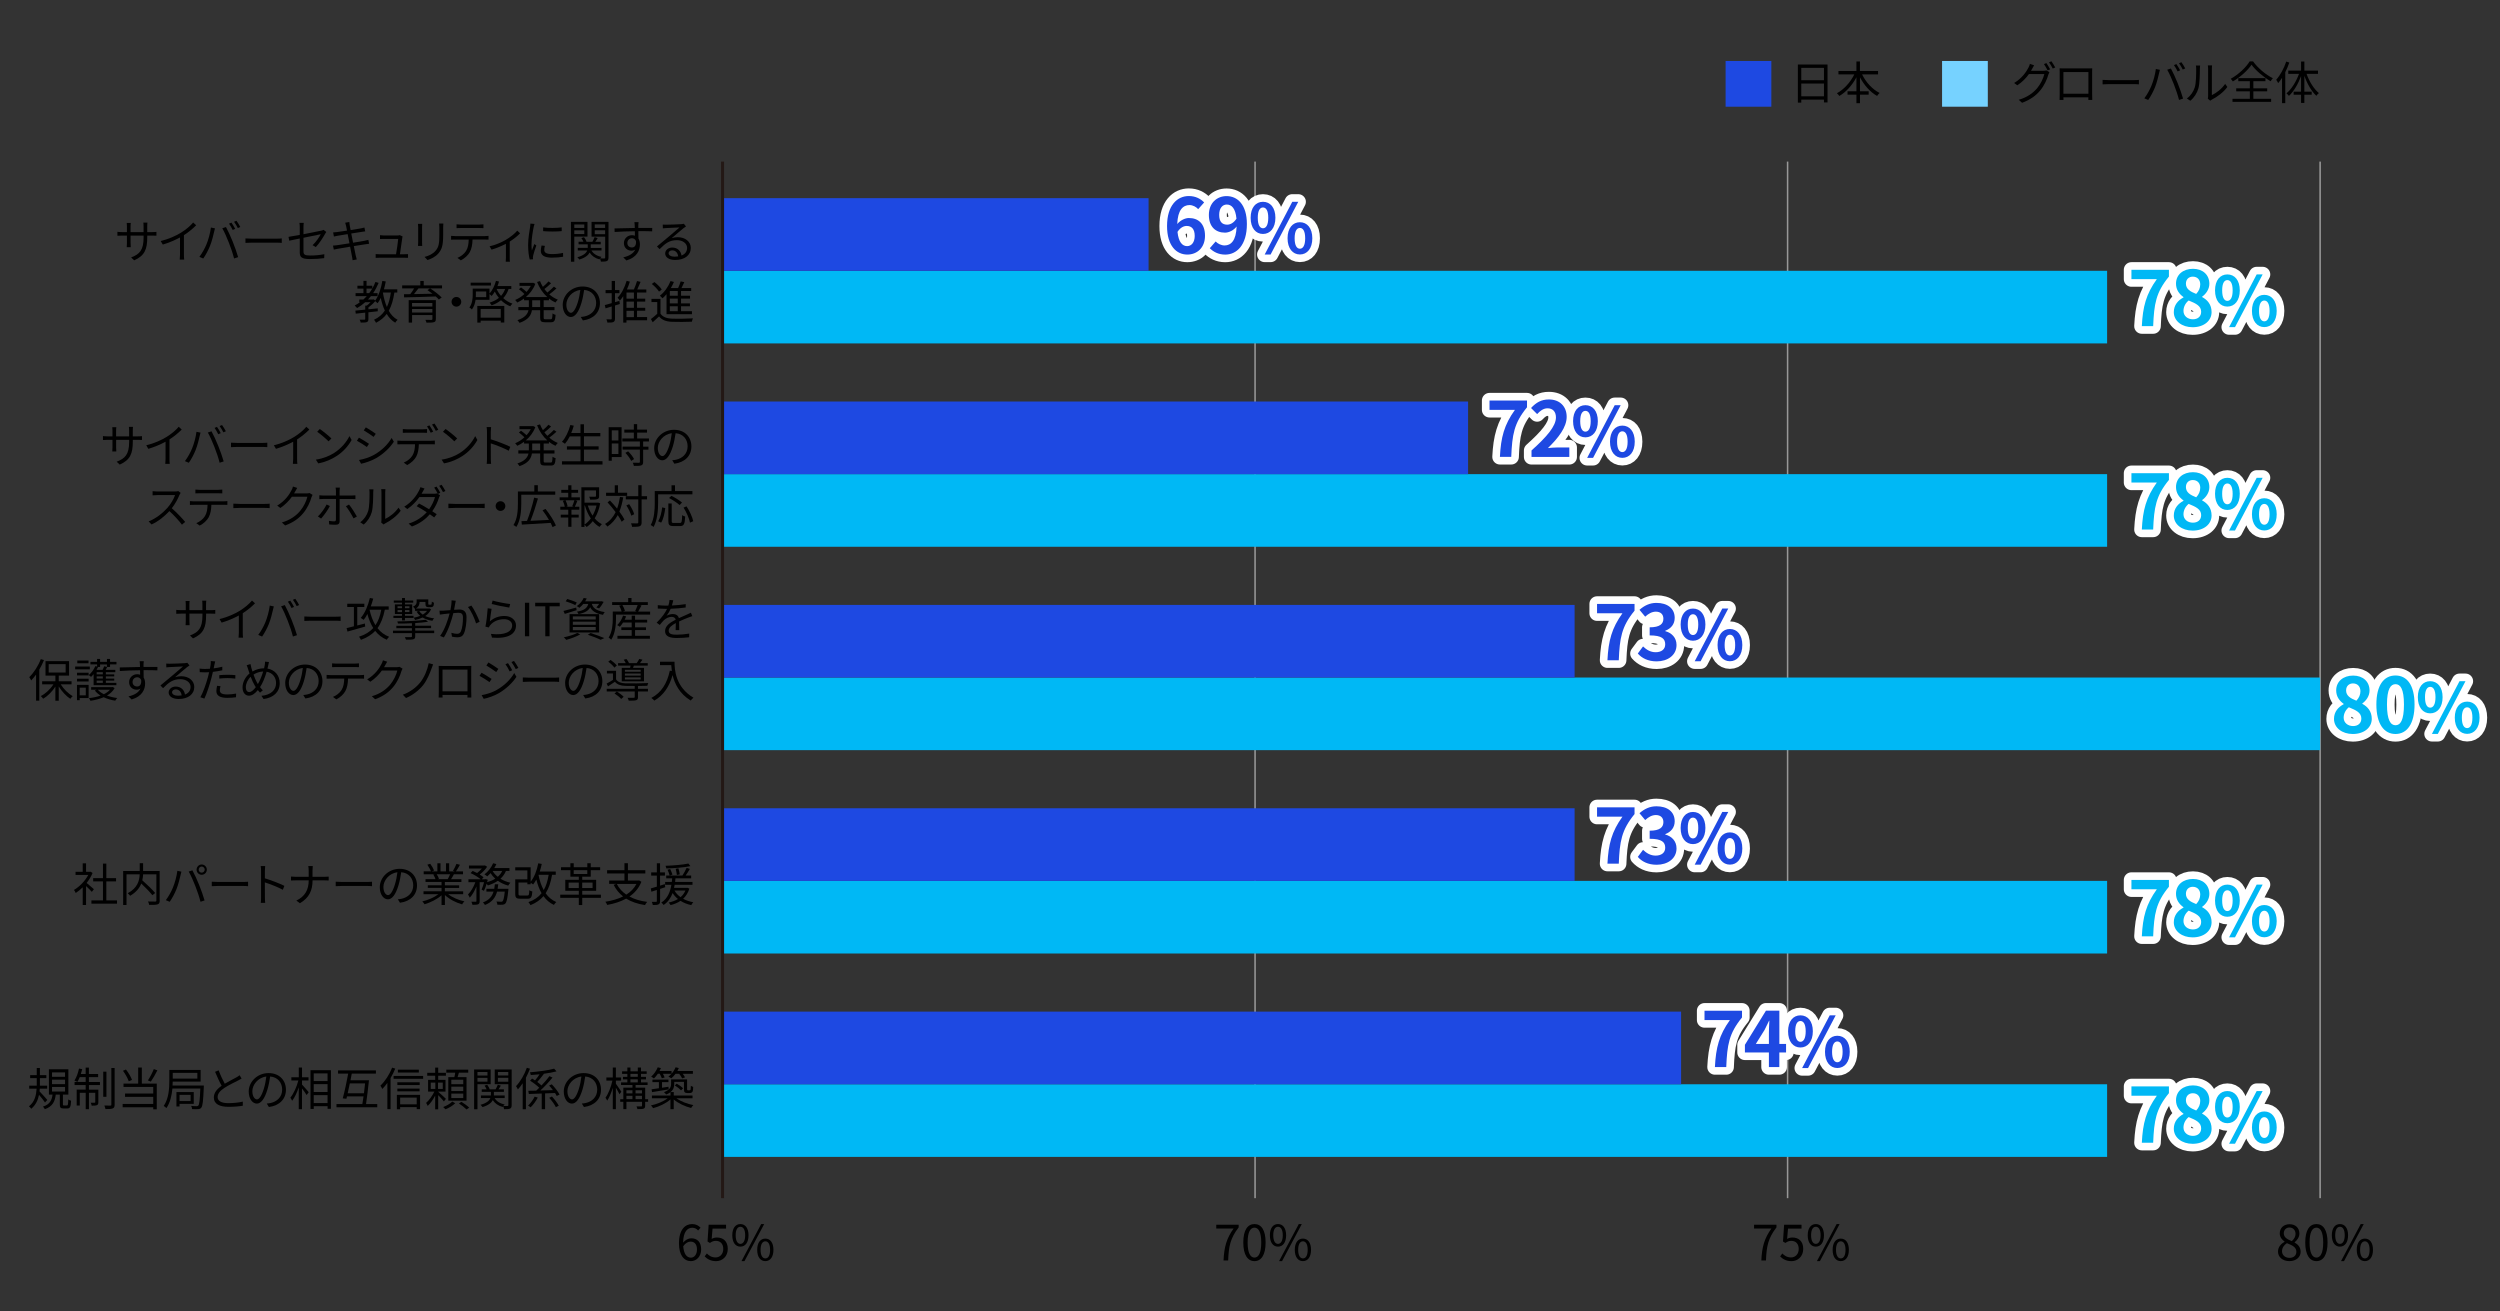 <?xml version="1.0" encoding="UTF-8"?>
<svg id="_レイヤー_1" data-name="レイヤー 1" xmlns="http://www.w3.org/2000/svg" viewBox="0 0 820 430">
  <rect x="0" y="0" width="820" height="430" fill="#333333" stroke="none"/>
  <defs>
    <style>
      .cls-1 {
        fill: #00b8f5;
      }

      .cls-2 {
        fill: #1e49e2;
      }

      .cls-3 {
        fill: #76d2ff;
      }

      .cls-4 {
        stroke: #fff;
        stroke-linecap: round;
        stroke-linejoin: round;
        stroke-width: 5px;
      }

      .cls-4, .cls-5, .cls-6 {
        fill: none;
      }

      .cls-5 {
        stroke: #231815;
      }

      .cls-5, .cls-6 {
        stroke-miterlimit: 10;
      }

      .cls-6 {
        stroke: #989898;
        stroke-width: .5px;
      }
    </style>
  </defs>
  <g>
    <line class="cls-6" x1="761" y1="393" x2="761" y2="53"/>
    <line class="cls-6" x1="586.33" y1="393" x2="586.33" y2="53"/>
    <line class="cls-6" x1="411.66" y1="393" x2="411.66" y2="53"/>
  </g>
  <g>
    <path d="m49.95,76.13c.66,0,1.17-.05,1.36-.08v1.26c-.15-.01-.71-.04-1.36-.04h-1.65v.53c0,4-.85,6.06-4.29,7.59l-1-.95c2.73-1.05,4.09-2.34,4.09-6.54v-.63h-4.27v2.43c0,.55.04,1.21.06,1.37h-1.32c.02-.15.06-.79.06-1.37v-2.43h-1.6c-.66,0-1.33.04-1.52.06v-1.3c.14.03.87.1,1.52.1h1.6v-1.92c0-.48-.04-.95-.06-1.09h1.33c-.02.15-.08.57-.08,1.09v1.92h4.27v-1.88c0-.58-.04-1.08-.08-1.23h1.35c-.02.15-.07.64-.07,1.23v1.88h1.65Z"/>
    <path d="m64.35,73.88c-1.04,1.05-2.48,2.28-4.02,3.25v6.42c0,.57.03,1.3.09,1.6h-1.47c.04-.28.09-1.03.09-1.6v-5.67c-1.6.88-3.67,1.75-5.64,2.34l-.69-1.17c2.5-.58,5.05-1.72,6.7-2.76,1.53-.95,3.1-2.25,3.94-3.31l.99.9Z"/>
    <path d="m69.18,74.63l1.33.27c-.09.33-.21.76-.27,1.09-.21.93-.73,3.15-1.36,4.68-.56,1.38-1.37,2.93-2.21,4.12l-1.27-.54c.94-1.25,1.79-2.82,2.31-4.08.65-1.54,1.27-3.83,1.47-5.55Zm3.73.24l1.21-.4c.6,1.08,1.56,3.15,2.19,4.74.62,1.48,1.41,3.78,1.8,5.13l-1.33.44c-.38-1.53-1.06-3.55-1.7-5.16-.6-1.54-1.51-3.63-2.17-4.74Zm4.23.2l-.81.36c-.3-.62-.81-1.51-1.21-2.08l.79-.33c.38.53.93,1.44,1.23,2.05Zm1.68-.62l-.81.36c-.33-.66-.81-1.5-1.24-2.07l.79-.33c.4.54.98,1.48,1.26,2.04Z"/>
    <path d="m80.5,78.2c.45.03,1.25.08,2.08.08h8.22c.75,0,1.29-.04,1.62-.08v1.47c-.3-.02-.93-.08-1.6-.08h-8.23c-.82,0-1.62.03-2.08.08v-1.47Z"/>
    <path d="m102.54,80.4c1.12-1.02,2.22-2.67,2.67-3.57-.25.06-3.02.62-5.67,1.16v4.45c0,1.04.38,1.37,2.17,1.37s3.18-.15,4.68-.43l-.06,1.29c-1.33.18-2.83.3-4.71.3-2.79,0-3.3-.72-3.3-2.21v-4.53c-1.52.3-2.85.58-3.45.72l-.24-1.26c.67-.09,2.1-.34,3.69-.64v-2.56c0-.45-.03-.95-.1-1.38h1.42c-.07.44-.1.95-.1,1.38v2.34c2.55-.5,5.17-1.04,5.8-1.17.33-.08.62-.17.79-.27l.89.69c-.1.15-.27.4-.38.6-.69,1.24-1.86,3.12-3.06,4.37l-1.05-.63Z"/>
    <path d="m121.09,79.95c-.31.03-.79.1-1.35.19-.83.14-2.22.36-3.69.58.3,1.47.54,2.67.61,3.02.1.43.23.94.36,1.36l-1.37.25c-.07-.51-.12-.96-.23-1.41-.06-.33-.3-1.54-.58-3.03-1.69.29-3.3.55-4.03.69-.58.09-.99.18-1.32.27l-.27-1.31c.34-.01.93-.07,1.32-.13.75-.1,2.38-.36,4.09-.63l-.6-3.01c-1.43.22-2.73.44-3.3.54-.48.08-.88.17-1.21.25l-.25-1.35c.38-.02.77-.04,1.25-.11.58-.06,1.89-.25,3.3-.48-.17-.81-.27-1.39-.31-1.57-.08-.39-.18-.72-.29-1.02l1.35-.24c.01.29.09.71.13,1.04.03.16.14.78.31,1.62,1.46-.24,2.83-.46,3.46-.58.44-.08.81-.18,1.06-.26l.26,1.26c-.23.03-.69.09-1.08.15-.69.11-2.06.33-3.5.55l.6,3.02c1.53-.26,2.96-.5,3.71-.63.57-.12.99-.21,1.3-.3l.25,1.26Z"/>
    <path d="m132.64,83.39c.33,0,.87-.01,1.19-.04v1.22c-.27-.01-.82-.03-1.14-.03h-8.22c-.47,0-.81.02-1.25.04v-1.24c.36.03.78.06,1.25.06h5.43c.23-1.26.66-4.18.71-5.04h-4.77c-.44,0-.82.03-1.2.04v-1.26c.36.04.81.09,1.18.09h4.56c.24,0,.61-.04.75-.11l.92.44c-.04.15-.09.34-.1.46-.12,1.02-.56,3.99-.77,5.37h1.47Z"/>
    <path d="m138.48,73.43c-.03.29-.04.72-.04,1.08v5.01c0,.38.02.87.04,1.14h-1.38c.02-.23.06-.71.06-1.16v-4.99c0-.27-.03-.79-.06-1.08h1.38Zm6.94-.11c-.03.36-.06.79-.06,1.29v2.43c0,3.6-.48,4.79-1.56,6.07-.98,1.17-2.47,1.82-3.57,2.19l-.98-1.03c1.38-.34,2.67-.94,3.6-2,1.08-1.24,1.26-2.46,1.26-5.29v-2.37c0-.5-.04-.93-.07-1.29h1.38Z"/>
    <path d="m159.07,77.43c.31,0,.81-.01,1.17-.08v1.25c-.33-.01-.81-.03-1.17-.03h-4.08c-.04,1.62-.29,2.99-.88,4.1-.54,1-1.68,2.08-2.96,2.73l-1.11-.81c1.17-.48,2.25-1.35,2.83-2.29.66-1.05.82-2.31.87-3.72h-4.48c-.47,0-.9,0-1.31.03v-1.25c.4.04.84.08,1.31.08h9.81Zm-7.96-2.64c-.5,0-.99.01-1.36.04v-1.25c.42.04.87.09,1.35.09h6.07c.42,0,.96-.03,1.4-.09v1.25c-.44-.03-.96-.04-1.4-.04h-6.06Z"/>
    <path d="m170.59,76.53c-.71.76-2.04,1.86-3.4,2.71v5.31c0,.45.01,1.07.07,1.29h-1.38c.03-.22.06-.84.06-1.29v-4.59c-1.27.67-3.07,1.45-4.71,1.92l-.65-1.09c1.92-.42,3.96-1.34,5.21-2.05,1.5-.87,3.1-2.13,3.87-3.09l.93.88Z"/>
    <path d="m175.33,73.44c-.09.25-.22.73-.28,1-.29,1.37-.72,4.02-.72,5.69,0,.72.03,1.32.12,2.04.25-.67.58-1.54.82-2.13l.65.48c-.38,1.05-.91,2.62-1.05,3.33-.04.21-.08.5-.08.66l.05.53-1.08.08c-.3-1.05-.54-2.76-.54-4.77,0-2.19.48-4.74.66-5.96.04-.34.1-.74.1-1.05l1.35.11Zm3.39,7.2c-.14.54-.2.96-.2,1.37,0,.67.45,1.33,2.49,1.33,1.33,0,2.47-.12,3.67-.39l.02,1.26c-.92.18-2.16.3-3.71.3-2.49,0-3.6-.82-3.6-2.22,0-.54.1-1.12.24-1.76l1.08.11Zm-.58-6.06c1.62.27,4.62.21,6.1,0v1.23c-1.59.17-4.47.17-6.09,0v-1.23Z"/>
    <path d="m188.37,77.61v8.23h-1.1v-13.06h5.43v4.83h-4.33Zm0-3.99v1.15h3.28v-1.15h-3.28Zm3.28,3.16v-1.24h-3.28v1.24h3.28Zm7.93,7.72c0,.6-.12.93-.52,1.12-.38.18-1.02.2-1.96.2-.03-.27-.17-.71-.3-.99-.06.09-.12.18-.15.26-1.47-.39-2.56-1.17-3.25-2.25-.43.84-1.38,1.68-3.37,2.29-.14-.21-.44-.55-.66-.75,2.11-.58,2.94-1.44,3.24-2.22h-3.1v-.85h3.27v-1.17h-3.01v-.84h1.6c-.15-.39-.41-.87-.68-1.21l.87-.29c.36.46.71,1.08.81,1.5h1.95c.25-.46.57-1.08.72-1.53l1,.33c-.25.41-.52.84-.77,1.2h1.77v.84h-3.28v1.17h3.54v.85h-3.3c.63,1.07,1.75,1.8,3.29,2.1-.14.12-.3.32-.44.5.63.03,1.21.03,1.4.01.19,0,.25-.08.25-.28v-6.87h-4.47v-4.84h5.56v11.73Zm-4.5-10.89v1.15h3.4v-1.15h-3.4Zm3.4,3.2v-1.28h-3.4v1.28h3.4Z"/>
    <path d="m209.38,75.81c0,.84.01,1.76.03,2.43.31.51.48,1.17.48,1.91,0,2.01-.98,4.25-4.42,5.28l-1.04-1.01c1.95-.45,3.33-1.26,3.94-2.58-.36.26-.78.38-1.27.38-1.26,0-2.46-.88-2.46-2.49,0-1.47,1.21-2.59,2.62-2.59.36,0,.69.06.99.17,0-.43,0-.96-.02-1.47-2.25.01-4.77.12-6.63.25l-.03-1.17c1.65-.03,4.44-.12,6.64-.15,0-.42-.01-.76-.03-.98-.02-.31-.06-.75-.09-.93h1.36l-.08.93c0,.23-.01.57-.01.96h.22c1.8,0,3.63.01,4.35.01l-.02,1.12c-.84-.04-2.19-.08-4.36-.08h-.19Zm-.79,3.25c-.24-.64-.74-.92-1.32-.92-.76,0-1.5.6-1.5,1.56s.69,1.47,1.52,1.47c.87,0,1.44-.71,1.31-2.12Z"/>
    <path d="m225,74.28c-.27.18-.6.4-.82.57-.73.56-2.73,2.31-3.87,3.27.68-.23,1.35-.32,2.01-.32,2.47,0,4.26,1.5,4.26,3.51,0,2.4-2,3.96-5.13,3.96-2.02,0-3.27-.9-3.27-2.13,0-1.02.92-1.95,2.29-1.95,1.86,0,2.87,1.25,3.06,2.62,1.17-.45,1.84-1.3,1.84-2.52,0-1.46-1.47-2.52-3.34-2.52-2.44,0-3.79,1.03-5.68,2.95l-.87-.88c1.23-1.02,3.13-2.61,4-3.33.82-.69,2.67-2.25,3.4-2.91-.78.03-3.71.16-4.47.21-.35.02-.69.03-1,.09l-.03-1.24c.33.04.75.04,1.05.04.76,0,4.29-.11,5.07-.18.44-.04.65-.08.81-.12l.69.87Zm-2.56,9.82c-.13-1.17-.84-1.98-1.96-1.98-.67,0-1.18.41-1.18.92,0,.73.85,1.15,1.96,1.15.42,0,.82-.03,1.18-.09Z"/>
    <path d="m129.36,95.96c-.38,2.4-.93,4.38-1.85,5.98.73,1.29,1.69,2.33,2.91,2.96-.27.21-.63.64-.78.95-1.15-.68-2.07-1.65-2.8-2.87-.89,1.19-2.02,2.13-3.5,2.89-.12-.25-.44-.76-.66-.99,1.56-.73,2.7-1.72,3.55-3.01-.57-1.21-1.02-2.62-1.35-4.16-.3.66-.65,1.25-1.02,1.75-.16-.18-.54-.51-.79-.69-.61.75-1.45,1.51-2.23,2.07v.61c1-.1,2.04-.21,3.06-.31v.96l-3.06.34v2.19c0,.57-.12.85-.52,1.02-.42.15-1.05.16-2.01.16-.04-.29-.2-.71-.36-.97.75.02,1.39.02,1.59.02.19-.02.25-.06.25-.23v-2.08c-1.15.13-2.22.24-3.1.33l-.13-1c.88-.08,2.01-.2,3.24-.32v-1.33h.5c.44-.32.87-.72,1.23-1.11h-1.73c-.83.74-1.73,1.38-2.67,1.92-.17-.22-.57-.63-.79-.84.61-.31,1.2-.67,1.75-1.08h-.24v-.88h1.33c.4-.34.76-.72,1.12-1.11h-3.67v-.99h2.58v-1.48h-1.98v-.95h1.98v-1.58h1.02v1.58h1.88v.93c.39-.67.73-1.39,1.03-2.16l1.05.3c-.5,1.21-1.1,2.34-1.79,3.36h1.44v.99h-2.17c-.31.39-.63.75-.96,1.11h1.63l.2-.06.54.39c1.14-1.56,1.91-3.96,2.33-6.43l1.12.18c-.17.88-.36,1.77-.6,2.59h4.38v1.05h-.94Zm-8.25.18c.36-.46.69-.96.99-1.48h-1.88v1.48h.88Zm4.48-.17c.29,1.71.71,3.33,1.31,4.73.63-1.32,1.03-2.9,1.3-4.74h-2.61Z"/>
    <path d="m145,94.6h-3.91c1.33.84,2.95,2.1,3.78,2.98l-.93.66c-.25-.3-.61-.64-1.02-1-3.77.15-7.75.25-10.38.3l-.04-1.03,2.07-.03c.44-.57.92-1.28,1.26-1.88h-3.92v-.99h5.95v-1.47h1.12v1.47h6.01v.99Zm-2.05,10.05c0,.6-.15.88-.61,1.02-.48.15-1.25.16-2.45.16-.06-.27-.22-.66-.36-.91.87.01,1.74.01,2,.01.22-.01.3-.08.3-.29v-1.29h-6.67v2.47h-1.11v-7.38h8.91v6.19Zm-7.8-5.26v1.15h6.67v-1.15h-6.67Zm6.67,3.13v-1.16h-6.67v1.16h6.67Zm-4.57-7.92c-.45.62-.98,1.28-1.47,1.86,1.85-.03,3.96-.07,6.06-.12-.54-.42-1.11-.84-1.64-1.19l.84-.55h-3.79Z"/>
    <path d="m149.7,97.4c.89,0,1.59.71,1.59,1.59s-.71,1.59-1.59,1.59-1.59-.71-1.59-1.59.71-1.59,1.59-1.59Z"/>
    <path d="m166.83,94.76c-.4,1.21-1,2.21-1.77,3.03.87.79,1.89,1.42,3.02,1.81-.23.2-.56.6-.71.88-1.14-.46-2.16-1.15-3.04-2.01-.87.71-1.9,1.26-3.07,1.68-.12-.22-.47-.67-.68-.88,1.2-.38,2.22-.88,3.06-1.56-.52-.62-.98-1.31-1.35-2.06-.31.54-.66,1.02-1.02,1.43-.15-.17-.48-.45-.72-.63v1.89h-4.56c-.16,1.11-.51,2.28-1.21,3.18-.15-.21-.6-.54-.82-.66.96-1.27,1.09-2.97,1.09-4.23v-1.96h5.5v1.63c.94-1.03,1.69-2.57,2.13-4.18l.99.22c-.13.51-.3,1.01-.49,1.49h4.53v.93h-.87Zm-5.79-1.11h-6.67v-.94h6.67v.94Zm-1.56,1.95h-3.39v1.07c0,.24,0,.51-.03.78h3.42v-1.84Zm-2.92,4.74h8.85v5.44h-1.16v-.6h-6.6v.64h-1.09v-5.49Zm1.09.99v2.87h6.6v-2.87h-6.6Zm5.23-6.57c.36.84.85,1.6,1.46,2.29.58-.65,1.03-1.4,1.35-2.29h-2.81Z"/>
    <path d="m178.32,98.48v2.24h3.55v1.03h-3.55v2.42c0,.46.09.55.6.55h1.71c.46,0,.54-.3.6-1.91.24.2.71.39,1.01.46-.11,1.91-.42,2.43-1.52,2.43h-1.96c-1.26,0-1.59-.33-1.59-1.56v-2.4h-2.7c-.24,1.61-1.12,3.13-4.06,4.16-.13-.25-.48-.67-.7-.88,2.5-.84,3.36-2.02,3.63-3.27h-3.33v-1.03h3.45v-2.24h-1.57v-.57c-.72.54-1.48.98-2.23,1.32-.15-.24-.48-.63-.69-.84,1.03-.42,2.11-1.09,3.04-1.95-.45-.48-1.19-1.11-1.8-1.58l.69-.58c.6.43,1.33,1.02,1.81,1.47.54-.62,1.02-1.27,1.4-1.98h-3.72v-.99h4.27l.19-.04.73.36c-.64,1.75-1.78,3.22-3.12,4.35h7.05c-1.46-1.3-2.6-3.03-3.35-4.96l.96-.29c.26.65.57,1.29.95,1.88.66-.54,1.38-1.24,1.84-1.77l.84.6c-.66.65-1.48,1.37-2.19,1.89.3.4.62.79.98,1.15.73-.57,1.6-1.36,2.13-1.93l.84.58c-.69.68-1.59,1.39-2.35,1.95.84.74,1.78,1.33,2.8,1.74-.24.21-.58.65-.77.93-.76-.33-1.48-.78-2.14-1.31v.57h-1.73Zm-1.15,0h-2.61v2.24h2.61v-2.24Z"/>
    <path d="m190.5,103.96c.47-.03.92-.1,1.27-.18,1.91-.42,3.77-1.83,3.77-4.39,0-2.25-1.42-4.1-3.94-4.3-.2,1.38-.48,2.88-.89,4.27-.91,3.04-2.1,4.62-3.48,4.62s-2.66-1.53-2.66-3.97c0-3.23,2.88-6.04,6.51-6.04s5.7,2.46,5.7,5.46-2.05,5.21-5.59,5.67l-.69-1.12Zm-.97-4.86c.38-1.23.66-2.64.82-4-2.85.36-4.59,2.8-4.59,4.8,0,1.88.87,2.7,1.52,2.7s1.48-.99,2.25-3.49Z"/>
    <path d="m203.29,99.71l-1.57.49v4.28c0,.63-.14.95-.51,1.14-.39.18-.99.21-1.98.19-.04-.27-.18-.76-.33-1.07.68.03,1.29.03,1.49.02.19,0,.25-.06.25-.29v-3.95l-2.01.62-.26-1.08c.62-.15,1.41-.38,2.27-.63v-3.27h-2.01v-1.02h2.01v-3h1.08v3h1.45v1.02h-1.45v2.95l1.44-.42.13,1.01Zm8.97,5.34h-6.78v.76h-1.06v-8.66c-.35.53-.72,1.01-1.11,1.43-.15-.22-.52-.71-.75-.93,1.3-1.32,2.35-3.38,2.97-5.54l1.06.27c-.27.88-.58,1.74-.96,2.57h2.29c.39-.85.79-1.97,1.02-2.77l1.17.27c-.33.82-.73,1.74-1.09,2.5h2.98v1h-3.06v2.01h2.7v.96h-2.7v2.04h2.7v.97h-2.7v2.08h3.31v1.02Zm-4.33-9.09h-2.44v2.01h2.44v-2.01Zm0,2.97h-2.44v2.04h2.44v-2.04Zm-2.44,5.1h2.44v-2.08h-2.44v2.08Z"/>
    <path d="m216.61,102.83c.7,1.11,2.02,1.62,3.78,1.68,1.65.08,5.1.03,6.9-.09-.13.26-.31.77-.36,1.1-1.68.07-4.84.11-6.52.03-1.96-.07-3.31-.6-4.24-1.77-.66.64-1.35,1.28-2.08,1.92l-.58-1.06c.63-.46,1.4-1.1,2.07-1.73v-3.84h-1.9v-1.05h2.96v4.81Zm-.45-7.18c-.45-.75-1.46-1.79-2.37-2.51l.85-.63c.92.69,1.95,1.71,2.42,2.45l-.9.69Zm2.46.84c-.42.49-.87.96-1.32,1.35-.18-.22-.6-.64-.85-.86,1.45-1.12,2.74-2.91,3.49-4.8l1.1.3c-.29.69-.62,1.37-1.01,2h2.39c.33-.69.65-1.55.84-2.19l1.19.25c-.29.63-.6,1.33-.92,1.94h3.18v.96h-3.33v1.56h2.95v.95h-2.95v1.57h2.92v.93h-2.92v1.62h3.58v.98h-8.34v-6.55Zm3.69-1.05h-2.61v1.56h2.61v-1.56Zm0,2.51h-2.61v1.57h2.61v-1.57Zm0,2.5h-2.61v1.62h2.61v-1.62Z"/>
  </g>
  <g>
    <path d="m45.21,143.13c.66,0,1.17-.05,1.36-.08v1.26c-.15-.01-.71-.04-1.36-.04h-1.65v.53c0,4-.85,6.06-4.29,7.59l-1-.95c2.73-1.05,4.09-2.34,4.09-6.54v-.63h-4.27v2.43c0,.55.04,1.21.06,1.37h-1.32c.02-.15.06-.79.06-1.37v-2.43h-1.6c-.66,0-1.33.04-1.52.06v-1.3c.14.03.87.1,1.52.1h1.6v-1.92c0-.48-.04-.95-.06-1.09h1.33c-.02.15-.08.57-.08,1.09v1.92h4.27v-1.88c0-.58-.04-1.08-.08-1.23h1.35c-.02.15-.07.64-.07,1.23v1.88h1.65Z"/>
    <path d="m59.61,140.88c-1.04,1.05-2.48,2.28-4.02,3.25v6.42c0,.57.03,1.3.09,1.6h-1.47c.04-.28.09-1.03.09-1.6v-5.67c-1.6.88-3.67,1.75-5.64,2.34l-.69-1.17c2.5-.58,5.05-1.72,6.7-2.76,1.53-.95,3.1-2.25,3.94-3.31l.99.9Z"/>
    <path d="m64.44,141.63l1.33.27c-.09.33-.21.76-.27,1.09-.21.93-.73,3.15-1.36,4.68-.56,1.38-1.37,2.93-2.21,4.12l-1.27-.54c.94-1.25,1.79-2.82,2.31-4.08.65-1.54,1.27-3.83,1.47-5.55Zm3.73.24l1.21-.4c.6,1.08,1.56,3.15,2.19,4.74.62,1.48,1.41,3.78,1.8,5.13l-1.33.44c-.38-1.53-1.06-3.55-1.7-5.16-.6-1.54-1.51-3.63-2.17-4.74Zm4.23.2l-.81.36c-.3-.62-.81-1.51-1.21-2.08l.79-.33c.38.53.93,1.44,1.23,2.05Zm1.68-.62l-.81.36c-.33-.66-.81-1.5-1.24-2.07l.79-.33c.4.54.98,1.48,1.26,2.04Z"/>
    <path d="m75.76,145.2c.45.03,1.25.08,2.08.08h8.22c.75,0,1.29-.04,1.62-.08v1.47c-.3-.02-.93-.08-1.6-.08h-8.23c-.82,0-1.62.03-2.08.08v-1.47Z"/>
    <path d="m101.47,140.88c-1.04,1.05-2.48,2.28-4.02,3.25v6.42c0,.57.03,1.3.09,1.6h-1.47c.04-.28.09-1.03.09-1.6v-5.67c-1.6.88-3.67,1.75-5.64,2.34l-.69-1.17c2.5-.58,5.05-1.72,6.7-2.76,1.53-.95,3.1-2.25,3.94-3.31l.99.9Z"/>
    <path d="m109.6,148.56c2.31-1.46,4.14-3.67,5.01-5.52l.72,1.28c-1.03,1.88-2.77,3.92-5.04,5.33-1.5.96-3.39,1.87-5.9,2.34l-.79-1.23c2.62-.39,4.58-1.31,6-2.19Zm-.89-4.75l-.94.95c-.75-.78-2.62-2.38-3.73-3.13l.85-.92c1.06.71,2.98,2.27,3.82,3.11Z"/>
    <path d="m121.03,145.57l-.69,1.05c-.73-.54-2.37-1.59-3.27-2.05l.66-1.02c.9.48,2.64,1.54,3.3,2.02Zm1.74,3.57c2.49-1.42,4.47-3.38,5.69-5.49l.72,1.23c-1.3,2.03-3.38,3.96-5.76,5.37-1.51.87-3.58,1.58-4.98,1.86l-.69-1.23c1.65-.29,3.51-.87,5.02-1.74Zm.48-6.86l-.7,1.02c-.72-.54-2.34-1.62-3.23-2.13l.67-1c.89.5,2.61,1.63,3.25,2.11Z"/>
    <path d="m141.46,144.57c.31,0,.81-.02,1.17-.06v1.23c-.33-.02-.81-.03-1.17-.03h-4.08c-.04,1.62-.28,2.99-.88,4.1-.54,1-1.68,2.08-2.96,2.74l-1.11-.82c1.17-.48,2.25-1.35,2.83-2.29.66-1.05.82-2.31.87-3.72h-4.48c-.47,0-.9,0-1.31.03v-1.23c.41.03.84.06,1.31.06h9.81Zm-7.96-2.64c-.5,0-.99.02-1.38.04v-1.24c.44.04.88.09,1.36.09h5.19c.42,0,.96-.03,1.4-.09v1.24c-.44-.03-.96-.04-1.4-.04h-5.17Zm7.77,0c-.3-.62-.81-1.51-1.21-2.07l.79-.34c.38.54.92,1.44,1.23,2.06l-.81.36Zm1.23-3.01c.39.54.98,1.49,1.26,2.04l-.81.36c-.33-.66-.81-1.5-1.25-2.07l.79-.33Z"/>
    <path d="m150.85,148.56c2.31-1.46,4.14-3.67,5.01-5.52l.72,1.28c-1.03,1.88-2.77,3.92-5.04,5.33-1.5.96-3.39,1.87-5.9,2.34l-.79-1.23c2.62-.39,4.58-1.31,6-2.19Zm-.89-4.75l-.94.95c-.75-.78-2.62-2.38-3.73-3.13l.85-.92c1.06.71,2.98,2.27,3.82,3.11Z"/>
    <path d="m166.86,147.84c-1.63-.88-4.23-1.89-5.89-2.42l.02,4.95c0,.48.03,1.27.09,1.77h-1.44c.06-.48.09-1.21.09-1.77v-8.73c0-.42-.03-1.09-.12-1.56h1.47c-.04.46-.1,1.11-.1,1.56v2.45c1.98.6,4.81,1.68,6.4,2.47l-.51,1.28Z"/>
    <path d="m178.32,145.48v2.24h3.55v1.03h-3.55v2.42c0,.46.09.55.6.55h1.71c.46,0,.54-.3.6-1.91.24.2.71.39,1.01.46-.1,1.91-.42,2.43-1.52,2.43h-1.96c-1.26,0-1.59-.33-1.59-1.56v-2.4h-2.7c-.24,1.61-1.12,3.13-4.06,4.16-.13-.25-.48-.67-.7-.88,2.5-.84,3.36-2.02,3.63-3.27h-3.33v-1.03h3.45v-2.24h-1.57v-.57c-.72.54-1.48.98-2.23,1.32-.15-.24-.48-.63-.69-.84,1.03-.42,2.11-1.09,3.04-1.95-.45-.48-1.19-1.11-1.8-1.58l.69-.58c.6.43,1.33,1.02,1.81,1.47.54-.62,1.02-1.27,1.4-1.98h-3.72v-.99h4.27l.19-.04.73.36c-.65,1.75-1.78,3.22-3.12,4.35h7.05c-1.46-1.3-2.6-3.03-3.35-4.96l.96-.29c.26.65.57,1.29.95,1.88.66-.54,1.38-1.24,1.84-1.77l.84.6c-.66.65-1.48,1.37-2.19,1.89.3.4.62.79.98,1.15.73-.57,1.6-1.36,2.13-1.93l.84.58c-.69.68-1.59,1.39-2.35,1.95.84.74,1.78,1.33,2.8,1.74-.24.21-.58.65-.77.93-.76-.33-1.48-.78-2.14-1.31v.57h-1.73Zm-1.15,0h-2.61v2.24h2.61v-2.24Z"/>
    <path d="m197.62,151.29v1.08h-13.29v-1.08h6.08v-3.81h-4.46v-1.08h4.46v-3.27h-3.52c-.48.94-1.01,1.77-1.58,2.44-.21-.18-.71-.51-1-.66,1.23-1.32,2.19-3.39,2.77-5.52l1.12.24c-.24.83-.51,1.63-.84,2.4h3.04v-2.88h1.14v2.88h5.37v1.09h-5.37v3.27h4.81v1.08h-4.81v3.81h6.07Z"/>
    <path d="m203.89,149.91h-3.23v1.22h-1.02v-11h4.24v9.78Zm-3.23-8.77v3.33h2.18v-3.33h-2.18Zm2.18,7.77v-3.46h-2.18v3.46h2.18Zm8.11-4.09v1.69h1.74v.99h-1.74v4.02c0,.63-.16.96-.61,1.12-.46.17-1.21.18-2.43.18-.05-.3-.2-.75-.36-1.04.93.03,1.75.03,2,.01.25-.01.33-.07.33-.3v-4.01h-5.67v-.99h5.67v-1.69h-5.75v-.99h3.77v-1.91h-3.12v-.99h3.12v-1.79h1.09v1.79h3.23v.99h-3.23v1.91h3.87v.99h-1.91Zm-4.93,3.21c.77.75,1.6,1.81,1.95,2.55l-.94.6c-.34-.74-1.14-1.85-1.9-2.64l.9-.51Z"/>
    <path d="m220.5,150.96c.47-.03.92-.1,1.27-.18,1.91-.42,3.77-1.83,3.77-4.39,0-2.25-1.42-4.1-3.94-4.3-.2,1.38-.48,2.88-.89,4.27-.91,3.04-2.1,4.62-3.48,4.62s-2.66-1.53-2.66-3.97c0-3.23,2.88-6.04,6.51-6.04s5.7,2.46,5.7,5.46-2.05,5.21-5.59,5.67l-.69-1.12Zm-.97-4.86c.38-1.23.66-2.64.82-4-2.85.36-4.59,2.8-4.59,4.8,0,1.88.87,2.7,1.52,2.7s1.48-.99,2.25-3.49Z"/>
    <path d="m59.25,161.66c-.09.12-.29.45-.38.66-.51,1.29-1.46,3.04-2.52,4.39,1.58,1.35,3.4,3.3,4.38,4.47l-1.05.92c-1-1.32-2.59-3.09-4.12-4.46-1.6,1.72-3.63,3.38-5.85,4.38l-.96-1c2.42-.95,4.63-2.73,6.18-4.46,1.02-1.15,2.11-2.94,2.49-4.17h-5.85c-.52,0-1.35.06-1.52.08v-1.36c.21.03,1.06.1,1.52.1h5.79c.5,0,.89-.06,1.12-.14l.77.59Z"/>
    <path d="m73.41,164.43c.31,0,.81-.01,1.17-.08v1.25c-.33-.01-.81-.03-1.17-.03h-4.08c-.04,1.62-.29,2.99-.88,4.1-.54,1-1.68,2.08-2.96,2.73l-1.11-.81c1.17-.48,2.25-1.35,2.83-2.29.66-1.05.82-2.31.87-3.72h-4.48c-.47,0-.9,0-1.31.03v-1.25c.4.04.84.08,1.31.08h9.81Zm-7.96-2.64c-.5,0-.99.01-1.36.04v-1.25c.42.04.87.09,1.35.09h6.07c.42,0,.96-.03,1.4-.09v1.25c-.44-.03-.96-.04-1.4-.04h-6.06Z"/>
    <path d="m76.53,165.2c.45.03,1.25.08,2.08.08h8.22c.75,0,1.29-.04,1.62-.08v1.47c-.3-.02-.93-.08-1.6-.08h-8.23c-.82,0-1.62.03-2.08.08v-1.47Z"/>
    <path d="m102.52,162.32c-.12.21-.27.55-.36.79-.41,1.5-1.32,3.54-2.66,5.16-1.36,1.67-3.15,3.04-5.97,4.08l-1.08-.98c2.75-.81,4.62-2.17,5.98-3.76,1.17-1.38,2.08-3.31,2.39-4.68h-5.07c-.9,1.26-2.16,2.59-3.79,3.69l-1.04-.78c2.6-1.54,4.06-3.72,4.71-5.07.17-.26.38-.79.46-1.19l1.4.46c-.25.39-.52.88-.67,1.17-.1.21-.23.42-.36.63h4.08c.4,0,.73-.04.98-.13l1,.6Z"/>
    <path d="m108.19,165.99c-.63,1.28-2.02,3.2-2.88,4.11l-1.04-.71c1-.92,2.28-2.7,2.86-3.92l1.05.51Zm3.21-2.32v7.27c0,.78-.38,1.18-1.29,1.18-.63,0-1.52-.03-2.13-.1l-.1-1.18c.66.12,1.33.16,1.72.16s.58-.16.58-.57c.02-.81.02-5.94.02-6.65v-.12h-4.17c-.46,0-.88.01-1.29.06v-1.27c.42.06.81.09,1.27.09h4.18v-1.54c0-.33-.06-.84-.12-1.07h1.41c-.04.21-.09.75-.09,1.07v1.54h3.96c.36,0,.85-.03,1.23-.08v1.25c-.4-.03-.85-.04-1.21-.04h-3.97Zm3.06,1.81c.81.96,2,2.85,2.6,3.93l-1.11.62c-.58-1.19-1.71-3.04-2.5-3.99l1.02-.55Z"/>
    <path d="m118.15,171.3c1.26-.9,2.16-2.24,2.61-3.69.43-1.38.45-4.36.45-6.03,0-.45-.04-.78-.1-1.09h1.38c-.02.18-.07.63-.07,1.08,0,1.66-.06,4.87-.47,6.37-.45,1.6-1.41,3.08-2.67,4.11l-1.12-.75Zm6.87.07c.06-.24.1-.54.1-.84v-8.98c0-.57-.08-.99-.09-1.11h1.38c-.01.12-.06.54-.06,1.11v8.65c1.38-.63,3.22-1.99,4.36-3.69l.72,1.02c-1.29,1.76-3.37,3.29-5.11,4.16-.23.12-.36.23-.51.34l-.79-.66Z"/>
    <path d="m143.19,159.6c.38.54.92,1.44,1.23,2.05l-.79.36.7.42c-.12.21-.27.55-.34.79-.39,1.32-1.15,3-2.21,4.47.57.36,1.08.71,1.46.97l-.83,1.06c-.36-.29-.85-.64-1.42-1.04-1.35,1.56-3.24,3.02-5.88,4.01l-1.08-.95c2.61-.79,4.59-2.24,5.94-3.73-1.18-.77-2.46-1.52-3.3-1.98l.78-.88c.87.45,2.13,1.17,3.3,1.89.92-1.29,1.63-2.82,1.92-4h-5.11c-.95,1.33-2.28,2.79-3.96,3.93l-1-.78c2.59-1.59,4.14-3.84,4.81-5.21.15-.27.39-.81.48-1.19l1.35.44c-.24.39-.51.88-.66,1.17-.09.18-.19.36-.31.55h4.1c.4,0,.75-.04.99-.13l.25.15c-.3-.6-.79-1.49-1.2-2.04l.79-.34Zm1.65-.6c.39.56.98,1.49,1.25,2.04l-.8.36c-.33-.66-.82-1.5-1.24-2.05l.79-.34Z"/>
    <path d="m147.06,165.2c.45.03,1.25.08,2.08.08h8.22c.75,0,1.29-.04,1.62-.08v1.47c-.3-.02-.93-.08-1.6-.08h-8.23c-.82,0-1.62.03-2.08.08v-1.47Z"/>
    <path d="m164.16,164.4c.89,0,1.59.71,1.59,1.59s-.71,1.59-1.59,1.59-1.59-.71-1.59-1.59.71-1.59,1.59-1.59Z"/>
    <path d="m170.98,162.27v2.89c0,2.25-.22,5.52-1.62,7.68-.2-.18-.66-.51-.95-.62,1.33-2.05,1.46-4.98,1.46-7.06v-3.97h5.38v-2.04h1.16v2.04h5.71v1.08h-11.14Zm10.26,10.62c-.15-.41-.36-.87-.62-1.38-3.45.23-7.03.42-9.46.56l-.12-1.14c.54-.02,1.16-.04,1.81-.06.84-2.08,1.83-5.28,2.35-7.65l1.25.29c-.66,2.35-1.62,5.26-2.46,7.32,1.86-.09,3.99-.2,6.07-.3-.62-1.08-1.38-2.21-2.11-3.15l.99-.45c1.33,1.68,2.8,3.95,3.4,5.43l-1.11.54Z"/>
    <path d="m187.45,163.13h2.76v.96h-1.56l.72.2c-.27.69-.57,1.41-.83,1.93h1.48v.97h-2.58v1.62h2.38v.95h-2.38v3.04h-1.05v-3.04h-2.46v-.95h2.46v-1.62h-2.61v-.97h1.47c-.09-.54-.35-1.33-.63-1.93l.73-.2h-1.79v-.96h2.82v-1.49h-2.28v-.96h2.28v-1.51h1.05v1.51h2.19v.96h-2.19v1.49Zm.23,2.92c.24-.54.57-1.38.73-1.96h-2.92c.33.63.61,1.47.69,1.98l-.52.15h2.59l-.57-.17Zm9.18-.96c-.31,1.8-.91,3.5-1.81,4.93.69.81,1.49,1.47,2.37,1.91-.24.21-.58.61-.77.9-.82-.46-1.56-1.12-2.22-1.9-.57.75-1.25,1.41-2.01,1.93-.15-.23-.45-.52-.71-.74v.72h-1.02v-13.02h5.82v2.88c0,.56-.1.86-.58,1.02-.45.15-1.2.17-2.34.17-.04-.3-.2-.69-.35-.97.93.03,1.71.03,1.94.01.24-.01.3-.06.3-.24v-1.85h-3.76v4.04h4.26l.19-.04.69.25Zm-5.14,6.97c.79-.52,1.48-1.21,2.07-2.01-.84-1.23-1.48-2.68-1.94-4.25h-.13v6.25Zm1.08-6.25c.38,1.19.91,2.33,1.57,3.31.58-1.02,1.02-2.16,1.29-3.31h-2.86Z"/>
    <path d="m204.42,163.14c-.3,1.75-.71,3.31-1.27,4.67.71.93,1.29,1.83,1.67,2.57l-.9.76c-.3-.63-.76-1.39-1.3-2.19-.84,1.54-1.94,2.8-3.39,3.77-.14-.21-.54-.66-.78-.86,1.56-.93,2.67-2.23,3.48-3.88-.83-1.11-1.77-2.25-2.65-3.2l.78-.63c.78.81,1.6,1.75,2.35,2.68.42-1.14.73-2.43.94-3.84l1.08.15Zm1.3-.49h-6.93v-1.04h2.85v-2.45h1.06v2.45h3.01v1.04Zm6.51,1.15h-1.78v7.51c0,.75-.18,1.08-.63,1.29-.45.18-1.2.21-2.49.21-.04-.3-.19-.83-.36-1.16.94.03,1.77.03,2.02.02.25-.02.36-.09.36-.36v-7.51h-4.09v-1.06h4.09v-3.6h1.1v3.6h1.78v1.06Zm-5.17,5.34c-.24-.88-.91-2.33-1.62-3.36l.92-.42c.72,1.02,1.42,2.4,1.65,3.3l-.95.48Z"/>
    <path d="m215.86,162.14v2.81c0,2.28-.21,5.64-1.49,7.9-.19-.2-.67-.51-.94-.63,1.21-2.14,1.33-5.14,1.33-7.27v-3.87h5.5v-1.92h1.14v1.92h5.71v1.07h-11.26Zm.01,8.82c.75-1.14,1.14-2.97,1.32-4.54l1.02.23c-.21,1.63-.58,3.58-1.35,4.77l-.99-.45Zm7.12.57c.61,0,.7-.38.75-2.56.25.18.7.38,1,.45-.12,2.47-.41,3.13-1.68,3.13h-2.19c-1.3,0-1.65-.38-1.65-1.62v-5.79h1.1v5.79c0,.51.12.6.69.6h1.98Zm-.09-5.87c-.72-.67-2.22-1.68-3.45-2.31l.77-.72c1.2.58,2.71,1.53,3.48,2.21l-.79.82Zm2.29.42c.99,1.53,1.94,3.54,2.19,4.88l-1.06.46c-.25-1.32-1.14-3.38-2.11-4.93l.99-.41Z"/>
  </g>
  <g>
    <path d="m69.25,200.13c.66,0,1.17-.05,1.36-.08v1.26c-.15-.01-.71-.04-1.36-.04h-1.65v.53c0,4-.85,6.06-4.29,7.59l-1-.95c2.73-1.05,4.09-2.34,4.09-6.54v-.63h-4.27v2.43c0,.55.04,1.21.06,1.37h-1.32c.01-.15.06-.79.06-1.37v-2.43h-1.6c-.66,0-1.33.04-1.52.06v-1.3c.14.03.87.1,1.52.1h1.6v-1.92c0-.48-.05-.95-.06-1.09h1.33c-.02.15-.08.57-.08,1.09v1.92h4.27v-1.88c0-.58-.04-1.08-.08-1.23h1.35c-.02.15-.08.64-.08,1.23v1.88h1.65Z"/>
    <path d="m83.65,197.88c-1.04,1.05-2.48,2.28-4.02,3.25v6.42c0,.57.03,1.3.09,1.6h-1.47c.04-.28.09-1.03.09-1.6v-5.67c-1.6.88-3.67,1.75-5.64,2.34l-.69-1.17c2.5-.58,5.05-1.72,6.7-2.76,1.53-.95,3.1-2.25,3.94-3.31l.99.9Z"/>
    <path d="m88.48,198.63l1.33.27c-.09.33-.21.76-.27,1.09-.21.93-.73,3.15-1.36,4.68-.56,1.38-1.37,2.93-2.21,4.12l-1.27-.54c.94-1.25,1.79-2.82,2.31-4.08.65-1.54,1.27-3.83,1.47-5.55Zm3.73.24l1.21-.4c.6,1.08,1.56,3.15,2.19,4.74.62,1.48,1.41,3.78,1.8,5.13l-1.33.44c-.38-1.53-1.06-3.55-1.7-5.16-.6-1.54-1.51-3.63-2.17-4.74Zm4.23.2l-.81.36c-.3-.62-.81-1.51-1.21-2.08l.79-.33c.38.53.93,1.44,1.23,2.05Zm1.68-.62l-.81.36c-.33-.66-.81-1.5-1.24-2.07l.79-.33c.4.54.98,1.48,1.26,2.04Z"/>
    <path d="m99.81,202.2c.45.03,1.25.08,2.08.08h8.22c.75,0,1.29-.04,1.62-.08v1.47c-.3-.02-.93-.08-1.6-.08h-8.23c-.82,0-1.62.03-2.08.08v-1.47Z"/>
    <path d="m119.79,205.51c-2.06.58-4.23,1.21-5.82,1.65l-.29-1.14c.66-.15,1.48-.36,2.4-.6v-6.33h-2.19v-1.07h5.61v1.07h-2.32v6.06l2.5-.64.1,1Zm6.43-5.52c-.51,2.52-1.26,4.49-2.4,6.04.99,1.28,2.25,2.25,3.82,2.84-.27.22-.6.66-.78.97-1.56-.66-2.8-1.63-3.79-2.91-1.19,1.26-2.71,2.22-4.69,2.94-.1-.27-.42-.78-.61-1.04,1.99-.64,3.51-1.57,4.65-2.83-.82-1.3-1.44-2.85-1.92-4.61-.36.72-.76,1.38-1.21,1.92-.21-.15-.69-.49-.96-.64,1.37-1.56,2.39-4.02,2.98-6.54l1.11.21c-.24.87-.49,1.74-.81,2.56h5.88v1.08h-1.26Zm-5.01,0c.42,1.91,1.05,3.65,1.94,5.07.92-1.33,1.53-3.01,1.9-5.07h-3.84Z"/>
    <path d="m142.42,207.67h-6.23v1.05c0,.57-.15.82-.6.96-.47.14-1.22.14-2.43.14-.08-.25-.23-.62-.36-.85.9.01,1.74.01,1.98,0,.24,0,.33-.04.33-.26v-1.04h-6.21v-.82h6.21v-.81h-5.11v-.78h5.11v-.83c-1.53.08-3.12.1-4.57.1-.03-.19-.12-.52-.21-.71,3.27-.03,7.2-.21,9.31-.54l.76.66c-1.17.18-2.64.33-4.21.42v.88h5.21v.78h-5.21v.81h6.23v.82Zm-10.56-4.98h-2.82v-.7h2.82v-.6h-2.34v-3.15h2.34v-.56h-2.7v-.7h2.7v-.83h.97v.83h2.71v.7h-2.71v.56h2.37v3.15h-2.37v.6h2.81v.7h-2.81v.81h-.97v-.81Zm-1.46-3.19h1.46v-.65h-1.46v.65Zm1.46,1.27v-.66h-1.46v.66h1.46Zm.97-1.92v.65h1.46v-.65h-1.46Zm1.46,1.26h-1.46v.66h1.46v-.66Zm1.83-.36c-.1-.23-.48-.62-.66-.75,1.02-.47,1.2-1.04,1.2-1.58v-.82h3.82v1.32c0,.21.02.33.06.38.06.04.12.04.22.04h.39c.1,0,.23,0,.27-.03.06-.01.12-.09.15-.21.04-.14.06-.41.08-.78.17.15.45.3.69.38-.02.41-.08.86-.15,1.01-.09.16-.23.3-.39.36-.13.06-.4.09-.6.09h-.67c-.25,0-.57-.06-.75-.24-.18-.16-.24-.38-.24-1.03v-.45h-1.92v.03c0,.74-.24,1.53-1.2,2.13h4.23l.18-.03.57.25c-.41.95-1.08,1.68-1.92,2.24.82.38,1.81.63,2.92.76-.23.2-.48.55-.57.81-1.24-.2-2.34-.56-3.22-1.08-.77.36-1.59.63-2.46.81-.09-.23-.3-.57-.46-.75.73-.12,1.47-.32,2.13-.6-.48-.4-.89-.87-1.19-1.41l.84-.23c.27.46.68.89,1.19,1.23.58-.34,1.06-.75,1.42-1.23h-3.94v-.63h-.01Z"/>
    <path d="m149.5,197.04c-.06.27-.12.58-.18.87-.08.43-.21,1.3-.38,2.1.69-.04,1.3-.09,1.67-.09,1.32,0,2.41.51,2.41,2.52,0,1.77-.25,4.11-.87,5.36-.47.99-1.2,1.24-2.17,1.24-.56,0-1.28-.12-1.74-.22l-.19-1.26c.61.2,1.41.33,1.81.33.55,0,.99-.12,1.3-.77.47-1,.69-2.92.69-4.54,0-1.35-.61-1.59-1.56-1.59-.36,0-.95.04-1.59.11-.54,2.13-1.54,5.46-3.12,7.98l-1.23-.5c1.52-2.03,2.62-5.38,3.12-7.37-.76.08-1.48.15-1.87.2-.35.04-.95.12-1.33.18l-.12-1.3c.46.03.85.02,1.32,0,.5-.01,1.37-.09,2.27-.16.21-1.07.38-2.22.38-3.23l1.4.15Zm5.11,1.58c.93,1.2,2.2,3.93,2.71,5.31l-1.17.56c-.44-1.53-1.6-4.14-2.66-5.38l1.11-.48Z"/>
    <path d="m160.66,203.82c1.43-1.25,3.03-1.78,4.8-1.78,2.28,0,3.79,1.36,3.79,3.1,0,2.67-2.35,4.47-7.87,4l-.36-1.23c4.68.57,6.97-.78,6.97-2.8,0-1.19-1.1-2.01-2.61-2.01-1.98,0-3.54.72-4.59,1.96-.21.25-.35.51-.45.75l-1.12-.27c.3-1.35.66-4.47.75-6.03l1.27.17c-.19,1.02-.45,3.18-.58,4.14Zm.92-6.84c1.27.4,4.42,1.02,5.75,1.14l-.29,1.17c-1.41-.19-4.63-.85-5.77-1.17l.31-1.14Z"/>
    <path d="m172.18,197.7h1.4v11h-1.4v-11Z"/>
    <path d="m178.87,198.87h-3.33v-1.17h8.05v1.17h-3.33v9.83h-1.4v-9.83Z"/>
    <path d="m189.13,200.13c-1.35.43-2.76.87-3.88,1.23l-.44-.97c1.08-.25,2.65-.71,4.18-1.12l.14.87Zm1.19,7.95c-1.21.7-3.09,1.39-4.58,1.8-.19-.21-.57-.64-.82-.84,1.53-.31,3.33-.84,4.4-1.44l1,.48Zm-1.64-9.59c-.69-.4-2.07-.93-3.13-1.26l.5-.76c1.03.29,2.42.78,3.13,1.16l-.5.87Zm-1.87,2.94h9.7v6.01h-9.7v-6.01Zm1.08,1.75h7.51v-1h-7.51v1Zm0,1.75h7.51v-1.03h-7.51v1.03Zm0,1.77h7.51v-1.05h-7.51v1.05Zm3.46-8.64c-.38.46-.81.9-1.33,1.31-.21-.21-.57-.45-.84-.56,1.12-.78,1.88-1.78,2.27-2.68l1,.17c-.15.31-.31.62-.51.93h5.13l.18-.04.75.23c-.42.76-.98,1.6-1.5,2.13l-.9-.32c.31-.3.65-.72.92-1.16h-2.4c.33,1.16,1.17,2.24,4.24,2.7-.21.21-.46.63-.57.9-2.55-.45-3.65-1.41-4.2-2.49-.58,1.11-1.69,1.82-3.82,2.24-.09-.24-.34-.6-.52-.79,2.44-.44,3.34-1.19,3.71-2.55h-1.59Zm2.37,9.57c1.62.53,3.4,1.17,4.5,1.66l-1.23.56c-.93-.48-2.55-1.11-4.19-1.65l.92-.57Z"/>
    <path d="m213.24,200.59v.99h-11.19v1.34c0,1.96-.25,4.9-1.57,6.9-.17-.19-.63-.58-.85-.71,1.21-1.86,1.36-4.42,1.36-6.19v-2.33h2.91c-.13-.56-.45-1.33-.79-1.93l.77-.21h-3.1v-.96h5.27v-1.35h1.09v1.35h5.35v.96h-2.61l.55.14c-.38.7-.78,1.45-1.12,2.01h3.94Zm-4.95,7.96h4.88v.96h-10.65v-.96h4.67v-1.89h-3.39v-.9h3.39v-1.58h-2.82c-.33.53-.71,1-1.06,1.4-.18-.15-.63-.42-.87-.54.83-.78,1.53-1.95,1.92-3.12l1,.24c-.13.38-.3.76-.5,1.12h2.33v-1.34h1.11v1.34h3.97v.9h-3.97v1.58h3.58v.9h-3.58v1.89Zm-4.15-10.11c.39.62.72,1.41.82,1.95l-.67.19h4.57l-.52-.18c.27-.55.62-1.36.81-1.96h-5.01Z"/>
    <path d="m221.61,206.67c.04-.57.06-1.53.06-2.31-1.38.75-2.34,1.52-2.34,2.49,0,1.17,1.15,1.33,2.69,1.33,1.15,0,2.74-.14,4.05-.36l-.03,1.21c-1.12.13-2.77.24-4.06.24-2.13,0-3.84-.45-3.84-2.26s1.77-2.87,3.5-3.76c-.15-.62-.69-.92-1.33-.92-.98,0-1.88.48-2.56,1.1-.42.4-.84.96-1.35,1.56l-1.02-.76c1.89-1.83,2.87-3.36,3.42-4.53h-.61c-.63,0-1.64-.03-2.44-.09v-1.12c.79.09,1.83.15,2.5.15.31,0,.63,0,.97-.01.21-.66.35-1.34.38-1.85l1.23.11c-.1.42-.24,1.04-.45,1.71,1.51-.08,3.13-.21,4.54-.45l-.02,1.11c-1.47.23-3.3.36-4.92.42-.33.77-.79,1.59-1.33,2.28.54-.35,1.4-.56,2.06-.56.96,0,1.74.46,1.96,1.35,1.02-.48,1.92-.84,2.7-1.2.45-.19.81-.38,1.23-.58l.48,1.12c-.38.1-.92.31-1.3.46-.84.33-1.91.76-3.03,1.29.02.86.03,2.12.05,2.84h-1.16Z"/>
    <path d="m14.42,216.5c-.44,1.08-.94,2.14-1.53,3.12v10.19h-1.06v-8.55c-.51.72-1.06,1.36-1.6,1.92-.12-.24-.44-.83-.63-1.08,1.48-1.42,2.92-3.65,3.78-5.91l1.05.31Zm5.49,7.96c.99,1.57,2.5,3.09,3.94,3.87-.24.2-.6.6-.79.88-1.35-.87-2.79-2.43-3.79-4.06v4.7h-1.11v-4.65c-1.05,1.65-2.55,3.15-4,3.99-.19-.27-.52-.68-.78-.88,1.54-.77,3.13-2.25,4.14-3.84h-3.7v-1.02h4.35v-1.86h-3.24v-4.74h7.72v4.74h-3.38v1.86h4.2v1.02h-3.56Zm-3.94-3.87h5.56v-2.75h-5.56v2.75Z"/>
    <path d="m29.46,219.54h-4.81v-.92h4.81v.92Zm-.39,9.42h-2.92v.71h-.9v-5.03h3.82v4.32Zm-3.81-8.31h3.81v.88h-3.81v-.88Zm0,1.98h3.81v.9h-3.81v-.9Zm3.78-5.07h-3.69v-.9h3.69v.9Zm-2.9,8v2.5h2v-2.5h-2Zm4.56-4.44c-.27.33-.56.65-.84.9-.17-.15-.52-.45-.75-.58.89-.75,1.7-1.84,2.16-2.95l.57.13v-.69h-2.17v-.84h2.17v-.95h.99v.95h2.25v-.95h1.02v.95h2.1v.84h-2.1v.83h-.93c-.17.33-.33.66-.5.95h3.15v.78h-3.1v.71h2.75v.66h-2.75v.72h2.75v.66h-2.75v.75h3.45v.76h-7.47v-3.62Zm6.91,4.56c-.57,1.04-1.46,1.84-2.52,2.46,1.02.39,2.17.66,3.36.81-.23.22-.51.63-.65.88-1.36-.22-2.67-.6-3.79-1.14-1.33.58-2.83.94-4.35,1.17-.09-.25-.3-.65-.48-.87,1.32-.15,2.64-.42,3.81-.84-.77-.48-1.41-1.04-1.89-1.67l.6-.25h-1.8v-.86h6.87l.19-.04.65.35Zm-4.78-7.75v.83h-.66c-.15.31-.31.63-.5.95h1.98c.19-.39.41-.84.51-1.17l.91.21v-.81h-2.25Zm.9,2.55h-2.02v.71h2.02v-.71Zm0,1.37h-2.02v.72h2.02v-.72Zm0,1.38h-2.02v.75h2.02v-.75Zm-1.64,3.01c.48.57,1.16,1.05,1.98,1.46.79-.39,1.48-.87,2-1.46h-3.98Z"/>
    <path d="m47.09,219.81c0,.84.01,1.76.03,2.43.31.51.48,1.17.48,1.91,0,2.01-.98,4.25-4.42,5.28l-1.04-1.01c1.95-.45,3.33-1.26,3.94-2.58-.36.26-.78.38-1.27.38-1.26,0-2.46-.88-2.46-2.49,0-1.47,1.21-2.59,2.62-2.59.36,0,.69.06.99.17,0-.43,0-.96-.02-1.47-2.25.01-4.77.12-6.63.25l-.03-1.17c1.65-.03,4.44-.12,6.64-.15,0-.42-.01-.76-.03-.98-.02-.31-.06-.75-.09-.93h1.36l-.08.93c0,.23-.01.57-.01.96h.22c1.8,0,3.63.01,4.35.01l-.02,1.12c-.84-.04-2.19-.08-4.36-.08h-.19Zm-.79,3.25c-.24-.64-.74-.92-1.32-.92-.76,0-1.5.6-1.5,1.56s.69,1.47,1.52,1.47c.87,0,1.44-.71,1.31-2.12Z"/>
    <path d="m62.14,218.28c-.27.18-.6.4-.82.57-.73.56-2.73,2.31-3.87,3.27.68-.23,1.35-.32,2.01-.32,2.47,0,4.26,1.5,4.26,3.51,0,2.4-2,3.96-5.13,3.96-2.02,0-3.27-.9-3.27-2.13,0-1.02.92-1.95,2.29-1.95,1.86,0,2.87,1.25,3.06,2.62,1.17-.45,1.84-1.3,1.84-2.52,0-1.46-1.47-2.52-3.34-2.52-2.44,0-3.79,1.03-5.68,2.95l-.87-.88c1.23-1.02,3.13-2.61,4-3.33.82-.69,2.67-2.25,3.4-2.91-.78.03-3.71.16-4.47.21-.35.02-.69.03-1,.09l-.03-1.24c.33.04.75.04,1.05.04.76,0,4.29-.11,5.07-.18.44-.04.65-.08.81-.12l.69.87Zm-2.56,9.82c-.13-1.17-.84-1.98-1.96-1.98-.67,0-1.19.41-1.19.92,0,.73.85,1.15,1.97,1.15.42,0,.82-.03,1.18-.09Z"/>
    <path d="m72.9,219.86c-.98.22-2.04.39-3.07.51-.14.65-.3,1.34-.47,1.96-.54,2.13-1.54,5.19-2.32,6.81l-1.32-.44c.88-1.53,1.93-4.54,2.49-6.64.13-.49.25-1.04.38-1.57-.48.03-.93.04-1.35.04-.66,0-1.2-.03-1.72-.06l-.05-1.17c.71.09,1.25.11,1.79.11.5,0,1.02-.03,1.59-.06.1-.54.18-1,.23-1.3.04-.42.08-.92.04-1.23l1.46.12c-.1.33-.21.89-.27,1.18l-.23,1.1c.96-.12,1.94-.3,2.83-.54v1.18Zm-.58,5.21c-.14.5-.21.96-.21,1.33,0,.71.33,1.38,2.44,1.38.96,0,2-.12,2.9-.29l-.04,1.21c-.8.11-1.79.2-2.87.2-2.34,0-3.57-.72-3.57-2.19,0-.57.09-1.12.23-1.76l1.12.11Zm-.38-3.62c.78-.07,1.75-.12,2.71-.12.85,0,1.77.03,2.56.12l-.03,1.14c-.75-.09-1.64-.18-2.51-.18-.93,0-1.83.06-2.74.16v-1.12Z"/>
    <path d="m88.22,217.13c-.09.36-.18.87-.25,1.16-.08.33-.15.66-.24,1,2.39.41,4.02,2.24,4.02,4.79,0,2.96-2.11,4.77-5.29,5.21l-.72-1.06c3.09-.27,4.81-1.91,4.81-4.19,0-1.92-1.2-3.38-3.09-3.71-.55,1.89-1.33,3.83-2.17,5.05.29.38.6.74.92,1.04l-.93.77c-.24-.27-.48-.54-.71-.84-.92,1.11-1.83,1.84-2.94,1.84s-2.08-.95-2.08-2.7.94-3.48,2.29-4.59c-.17-.46-.31-.93-.45-1.37-.15-.48-.3-.94-.48-1.33l1.25-.39c.08.41.19.9.3,1.3.09.35.21.72.35,1.14,1.26-.74,2.52-1.04,3.81-1.05.09-.36.16-.72.22-1.06.06-.3.1-.79.09-1.12l1.3.12Zm-4.32,8.26c-.12-.18-.24-.38-.36-.57-.42-.67-.89-1.72-1.32-2.85-.98.93-1.59,2.28-1.59,3.44,0,.99.44,1.59,1.11,1.59.73,0,1.5-.74,2.16-1.61Zm.69-1.02c.63-1.05,1.27-2.6,1.73-4.12-1.16.06-2.21.4-3.17,1.02.36,1.02.79,2.03,1.14,2.61.09.17.19.33.3.5Z"/>
    <path d="m99.48,227.96c.47-.03.92-.1,1.27-.18,1.91-.42,3.77-1.83,3.77-4.39,0-2.25-1.42-4.1-3.94-4.3-.2,1.38-.48,2.88-.89,4.27-.91,3.04-2.1,4.62-3.48,4.62s-2.66-1.53-2.66-3.97c0-3.23,2.88-6.04,6.51-6.04s5.7,2.46,5.7,5.46-2.05,5.21-5.59,5.67l-.69-1.12Zm-.97-4.86c.38-1.23.66-2.64.82-4-2.85.36-4.59,2.8-4.59,4.8,0,1.88.87,2.7,1.52,2.7s1.48-.99,2.25-3.49Z"/>
    <path d="m118.24,221.43c.31,0,.81-.01,1.17-.08v1.25c-.33-.01-.81-.03-1.17-.03h-4.08c-.04,1.62-.29,2.99-.88,4.1-.54,1-1.68,2.08-2.96,2.73l-1.11-.81c1.17-.48,2.25-1.35,2.83-2.29.66-1.05.82-2.31.87-3.72h-4.48c-.47,0-.9,0-1.31.03v-1.25c.4.04.84.08,1.31.08h9.81Zm-7.96-2.64c-.5,0-.99.01-1.36.04v-1.25c.42.04.87.09,1.35.09h6.07c.42,0,.96-.03,1.4-.09v1.25c-.44-.03-.96-.04-1.4-.04h-6.06Z"/>
    <path d="m132.03,219.32c-.12.21-.27.55-.36.79-.41,1.5-1.32,3.54-2.66,5.16-1.36,1.67-3.15,3.04-5.97,4.08l-1.08-.98c2.75-.81,4.62-2.17,5.98-3.76,1.17-1.38,2.08-3.31,2.39-4.68h-5.07c-.9,1.26-2.16,2.59-3.79,3.69l-1.04-.78c2.6-1.54,4.06-3.72,4.71-5.07.17-.26.38-.79.46-1.19l1.4.46c-.25.39-.52.88-.67,1.17-.1.21-.23.42-.36.63h4.08c.4,0,.73-.04.98-.13l1,.6Z"/>
    <path d="m141.57,219.21c-.58,1.63-1.48,3.84-2.74,5.46-1.36,1.73-3.51,3.38-5.65,4.28l-1.05-1.09c2.23-.78,4.3-2.28,5.67-3.98,1.4-1.74,2.4-4.2,2.82-6.36l1.44.39c-.18.4-.36.93-.48,1.3Z"/>
    <path d="m154.57,226.98c0,.48.01,1.63.03,1.8h-1.29c0-.1.02-.45.02-.85h-8.19c.01.39.01.75.03.85h-1.29c.02-.18.04-1.29.04-1.82v-7.38c0-.35,0-.81-.03-1.17.58.01.99.03,1.33.03h8.05c.33,0,.87,0,1.32-.03-.03.38-.03.79-.03,1.17v7.39Zm-9.43-7.35v7.12h8.2v-7.12h-8.2Z"/>
    <path d="m161.25,222.68l-.69,1.05c-.75-.54-2.37-1.59-3.28-2.05l.67-1.02c.89.48,2.64,1.56,3.3,2.03Zm1.74,3.58c2.49-1.42,4.47-3.39,5.68-5.5l.72,1.24c-1.31,2.01-3.38,3.95-5.77,5.36-1.5.88-3.57,1.58-4.96,1.86l-.69-1.21c1.65-.29,3.51-.88,5.02-1.74Zm.48-6.87l-.71,1.04c-.72-.55-2.35-1.63-3.23-2.14l.68-1.01c.88.5,2.61,1.65,3.25,2.12Zm4.54.44l-.85.39c-.38-.79-.87-1.68-1.37-2.35l.83-.36c.38.54,1.05,1.62,1.39,2.33Zm2.01-.75l-.85.39c-.41-.79-.93-1.65-1.42-2.33l.84-.36c.4.52,1.06,1.6,1.44,2.29Z"/>
    <path d="m171.47,222.2c.45.03,1.25.08,2.08.08h8.22c.75,0,1.29-.04,1.62-.08v1.47c-.3-.02-.93-.08-1.6-.08h-8.23c-.82,0-1.62.03-2.08.08v-1.47Z"/>
    <path d="m191.29,227.96c.47-.03.92-.1,1.27-.18,1.91-.42,3.77-1.83,3.77-4.39,0-2.25-1.42-4.1-3.94-4.3-.2,1.38-.48,2.88-.89,4.27-.91,3.04-2.1,4.62-3.48,4.62s-2.66-1.53-2.66-3.97c0-3.23,2.88-6.04,6.51-6.04s5.7,2.46,5.7,5.46-2.05,5.21-5.59,5.67l-.69-1.12Zm-.97-4.86c.38-1.23.66-2.64.82-4-2.85.36-4.59,2.8-4.59,4.8,0,1.88.87,2.7,1.52,2.7s1.48-.99,2.25-3.49Z"/>
    <path d="m209.26,225.93h3.27v.87h-3.27v1.84c0,.58-.12.87-.58,1.02-.46.16-1.23.16-2.46.16-.06-.29-.21-.67-.38-.95.96.03,1.8.02,2.04,0,.25,0,.31-.06.31-.25v-1.83h-9.18v-.87h9.18v-.92c-1.17.02-2.29,0-3.04-.03-1.56-.04-2.7-.43-3.45-1.35-.74.51-1.47,1-2.27,1.51l-.45-.93c.63-.31,1.38-.75,2.07-1.2v-2.11h-1.98v-.87h3v2.82c.57.87,1.69,1.25,3.06,1.29,1.73.06,5.59.01,7.5-.09-.1.23-.26.61-.3.9-.78.03-1.9.06-3.07.06v.92Zm-7.74-6.94c-.39-.59-1.25-1.4-2.01-1.94l.75-.6c.75.51,1.63,1.28,2.05,1.84l-.79.69Zm.81,7.83c.79.48,1.75,1.2,2.23,1.73l-.81.71c-.44-.54-1.38-1.29-2.19-1.79l.77-.65Zm4.33-7.75c.06-.24.12-.51.18-.75h-4.11v-.81h2.52c-.17-.38-.42-.79-.67-1.12l.9-.23c.34.38.67.95.84,1.35h2.52c.28-.41.66-.99.84-1.38l1.05.24c-.27.42-.57.81-.82,1.14h2.55v.81h-4.56l-.27.75h3.6v4.41h-7.3v-4.41h2.74Zm3.48.62h-5.17v.64h5.17v-.64Zm0,1.23h-5.17v.67h5.17v-.67Zm0,1.27h-5.17v.67h5.17v-.67Z"/>
    <path d="m221.24,217.05c0,2.65.34,8.31,6.22,11.8-.25.18-.71.66-.9.93-3.69-2.23-5.28-5.52-5.95-8.35-1.11,3.88-3,6.61-5.98,8.37-.21-.23-.71-.69-1-.88,3.31-1.73,5.16-4.74,6.07-8.94l.66.1c-.1-.69-.16-1.35-.19-1.92h-3.69v-1.11h4.77Z"/>
  </g>
  <g>
    <path d="m30.12,292.53c-.39-.43-1.21-1.28-1.89-1.9v6.21h-1.1v-5.8c-.75.74-1.53,1.37-2.29,1.86-.12-.29-.4-.79-.58-1,1.79-1.04,3.66-2.93,4.69-4.92h-4.17v-1.02h2.35v-2.79h1.1v2.79h1.3l.2-.04.63.42c-.46,1.15-1.16,2.26-1.94,3.27.69.55,2.01,1.71,2.38,2.04l-.69.9Zm8.26,2.79v1.09h-8.4v-1.09h3.79v-6.22h-3.21v-1.08h3.21v-4.75h1.11v4.75h3.19v1.08h-3.19v6.22h3.49Z"/>
    <path d="m52.39,295.36c0,.72-.17,1.08-.67,1.26-.53.19-1.46.19-2.79.19-.04-.3-.21-.83-.38-1.12,1.05.04,2.07.04,2.38.03.27-.02.36-.11.36-.38v-8.55h-4.35c-.03.61-.1,1.27-.27,1.95,1.48,1.3,3.31,3.06,4.23,4.17l-.92.72c-.77-1-2.27-2.54-3.65-3.83-.55,1.44-1.63,2.83-3.64,4.02-.17-.24-.54-.64-.8-.84,3.3-1.75,3.84-4.23,3.93-6.19h-4.32v10.06h-1.1v-11.16h5.43v-2.57h1.11v2.57h5.43v9.66Z"/>
    <path d="m58.17,285.63l1.33.27c-.09.33-.21.76-.27,1.09-.21.93-.73,3.15-1.36,4.68-.56,1.38-1.37,2.93-2.21,4.12l-1.27-.54c.94-1.25,1.79-2.82,2.31-4.08.65-1.54,1.27-3.83,1.47-5.55Zm3.73.24l1.21-.4c.6,1.08,1.56,3.15,2.19,4.74.62,1.48,1.41,3.78,1.8,5.13l-1.33.44c-.38-1.53-1.07-3.55-1.7-5.16-.6-1.54-1.51-3.63-2.17-4.74Zm4.25-2.32c.93,0,1.69.76,1.69,1.7s-.77,1.68-1.69,1.68-1.67-.75-1.67-1.68.75-1.7,1.67-1.7Zm0,2.68c.55,0,1-.45,1-.99s-.45-1.01-1-1.01-.98.46-.98,1.01.44.99.98.99Z"/>
    <path d="m69.45,289.2c.45.03,1.25.08,2.08.08h8.22c.75,0,1.29-.04,1.62-.08v1.47c-.3-.02-.93-.08-1.6-.08h-8.23c-.82,0-1.62.03-2.08.08v-1.47Z"/>
    <path d="m92.76,291.84c-1.63-.88-4.23-1.89-5.89-2.42l.02,4.95c0,.48.03,1.27.09,1.77h-1.44c.06-.48.09-1.21.09-1.77v-8.73c0-.42-.03-1.09-.12-1.56h1.47c-.04.46-.1,1.11-.1,1.56v2.45c1.98.6,4.81,1.68,6.4,2.47l-.51,1.28Z"/>
    <path d="m106.5,287.59c.5,0,1.06-.03,1.31-.06v1.27c-.24-.03-.85-.04-1.32-.04h-3.97c0,3.3-1.12,5.73-4.15,7.5l-1.17-.87c2.82-1.33,4.05-3.54,4.06-6.63h-4.4c-.57,0-1.11.01-1.41.04v-1.29c.3.03.84.08,1.38.08h4.42v-2.02c0-.45-.06-1.19-.14-1.49h1.48c-.04.3-.09,1.05-.09,1.5v2.01h3.99Z"/>
    <path d="m110.1,289.2c.45.03,1.25.08,2.08.08h8.22c.75,0,1.29-.04,1.62-.08v1.47c-.3-.02-.93-.08-1.6-.08h-8.23c-.82,0-1.62.03-2.08.08v-1.47Z"/>
    <path d="m130.5,294.96c.47-.03.92-.1,1.27-.18,1.91-.42,3.77-1.83,3.77-4.39,0-2.25-1.42-4.1-3.94-4.3-.2,1.38-.48,2.88-.89,4.27-.91,3.04-2.1,4.62-3.48,4.62s-2.66-1.53-2.66-3.97c0-3.23,2.88-6.04,6.51-6.04s5.7,2.46,5.7,5.46-2.05,5.21-5.59,5.67l-.69-1.12Zm-.97-4.86c.38-1.23.66-2.64.82-4-2.85.36-4.59,2.8-4.59,4.8,0,1.88.87,2.7,1.52,2.7s1.48-.99,2.25-3.49Z"/>
    <path d="m146.97,293.28c1.37,1.08,3.44,1.96,5.35,2.37-.25.24-.6.67-.75.99-2.01-.57-4.2-1.69-5.64-3.07v3.27h-1.1v-3.19c-1.44,1.3-3.63,2.38-5.59,2.95-.15-.29-.48-.71-.72-.94,1.86-.42,3.95-1.32,5.29-2.37h-4.9v-.95h5.92v-1.11h-4.51v-.86h4.51v-1.09h-5.26v-.92h3.27c-.13-.45-.43-1.05-.73-1.5l.52-.1h-3.66v-.96h2.38c-.21-.6-.73-1.5-1.18-2.18l.94-.31c.51.68,1.05,1.61,1.27,2.21l-.77.29h1.85v-2.66h1.03v2.66h1.79v-2.66h1.05v2.66h1.81l-.56-.18c.39-.63.87-1.61,1.14-2.28l1.14.3c-.42.77-.9,1.59-1.32,2.16h2.33v.96h-3c-.3.57-.63,1.16-.93,1.6h3.4v.92h-5.43v1.09h4.69v.86h-4.69v1.11h6.01v.95h-4.98Zm-3.73-6.52c.33.46.63,1.09.75,1.5l-.48.1h3.52l-.15-.04c.25-.43.55-1.05.76-1.56h-4.41Z"/>
    <path d="m157.96,291.78c.29-.62.58-1.54.81-2.41h-1.44v6.18c0,.57-.12.87-.5,1.06-.39.15-.97.17-1.88.17-.04-.27-.19-.74-.34-1.02.65.02,1.23.02,1.42.02.18-.02.24-.06.24-.22v-4.82c-.58,1.44-1.37,2.85-2.19,3.69-.12-.32-.39-.75-.58-1.04.93-.88,1.86-2.49,2.41-4.02h-2.26v-.98h4.02c-.78-.66-2.16-1.5-3.33-2.01l.69-.72c.46.19.98.43,1.46.69.55-.42,1.12-.96,1.57-1.48h-4.24v-.98h5.04l.2-.04.72.45c-.58.9-1.54,1.86-2.44,2.55.5.3.94.61,1.26.9l-.57.65h1.11l.17-.06.68.24c-.08.25-.15.52-.23.79,1-.29,1.92-.66,2.68-1.16-.6-.54-1.12-1.15-1.54-1.83-.36.39-.72.76-1.08,1.07-.21-.18-.65-.5-.92-.65,1.17-.87,2.25-2.24,2.85-3.66l1.06.29c-.19.43-.43.87-.69,1.29h4.98v.95h-1.15c-.42,1.02-1.04,1.86-1.8,2.55.95.6,2.06,1.05,3.25,1.31-.22.24-.55.66-.7.96-1.26-.35-2.42-.88-3.41-1.59-.94.66-2.05,1.15-3.27,1.53-.08-.15-.24-.38-.41-.58-.25.87-.55,1.72-.88,2.34l-.77-.39Zm8.8-.27s-.02.3-.03.48c-.27,2.79-.56,3.93-.99,4.37-.25.27-.54.34-.93.39-.36.02-.99.03-1.67-.01-.03-.3-.14-.75-.3-1.04.64.06,1.24.08,1.48.08s.36-.02.51-.15c.29-.29.51-1.12.73-3.18h-2.52c-.53,1.9-1.58,3.46-3.98,4.39-.13-.25-.44-.66-.66-.85,2.07-.75,3.01-2.01,3.48-3.54h-2.34v-.93h2.58c.09-.48.15-.97.19-1.49h1.12c-.04.51-.12,1-.21,1.49h3.51Zm-5.19-5.85c.41.72.99,1.38,1.7,1.93.61-.54,1.11-1.17,1.45-1.93h-3.15Z"/>
    <path d="m181.08,286.93c-.42,2.49-1.08,4.47-2.11,6.06.9,1.28,2.05,2.27,3.49,2.88-.24.21-.6.64-.78.94-1.41-.66-2.52-1.63-3.42-2.88-1.06,1.26-2.44,2.22-4.26,2.96-.12-.26-.46-.75-.68-.99,1.89-.67,3.29-1.63,4.31-2.92-.73-1.29-1.29-2.8-1.71-4.49-.33.6-.68,1.14-1.05,1.61-.18-.13-.54-.39-.81-.57v.5h-1.08v-.57h-2.91v3.73c0,.48.12.55.74.55h2.11c.56,0,.65-.24.69-1.75.23.18.69.36,1,.43-.13,1.89-.45,2.37-1.6,2.37h-2.31c-1.32,0-1.7-.32-1.7-1.59v-4.77h3.98v-2.94h-3.98v-1.03h5.06v4.74c1.2-1.47,2.04-3.69,2.49-6.04l1.15.21c-.18.87-.4,1.71-.67,2.5h5.26v1.07h-1.21Zm-4.45.03c.36,1.86.91,3.55,1.71,4.99.78-1.35,1.29-3.01,1.62-5.02h-3.31v.03Z"/>
    <path d="m197.1,294.49h-6.13v2.36h-1.12v-2.36h-6.09v-1.04h6.09v-1.27h-4.44v-3.6h4.44v-1.03h-2.76v-2.13h-3.08v-.97h3.08v-1.31h1.09v1.31h4.46v-1.31h1.12v1.31h3.09v.97h-3.09v2.13h-2.79v1.03h4.57v3.6h-4.57v1.27h6.13v1.04Zm-7.26-3.21v-1.79h-3.33v1.79h3.33Zm-1.67-4.61h4.46v-1.26h-4.46v1.26Zm2.79,2.82v1.79h3.4v-1.79h-3.4Z"/>
    <path d="m210.37,289.24c-.84,2.09-2.2,3.65-3.91,4.83,1.6.87,3.57,1.46,5.82,1.75-.26.24-.56.74-.71,1.05-2.43-.38-4.5-1.08-6.19-2.13-1.84,1.02-3.98,1.68-6.22,2.08-.09-.29-.39-.81-.6-1.05,2.11-.33,4.11-.88,5.82-1.74-1.31-1.02-2.34-2.28-3.1-3.81l.9-.31h-2.37v-1.1h5.01v-2.31h-5.69v-1.08h5.69v-2.28h1.14v2.28h5.71v1.08h-5.71v2.31h3.45l.21-.04.76.46Zm-8.07.68c.72,1.42,1.77,2.59,3.12,3.52,1.42-.88,2.58-2.04,3.34-3.52h-6.46Z"/>
    <path d="m216.51,291.57v3.98c0,.61-.15.91-.53,1.09-.34.18-.92.23-1.86.21-.04-.27-.18-.72-.33-1.04.65.01,1.25.01,1.41,0,.18,0,.25-.04.25-.27v-3.63c-.65.21-1.24.41-1.8.57l-.18-1.08c.56-.15,1.23-.36,1.98-.58v-3.63h-1.86v-1.04h1.86v-3h1.05v3h1.6v1.04h-1.6v3.3l1.56-.5.15,1.01-1.71.57Zm9.61-.1c-.45,1.41-1.15,2.49-2.05,3.33.96.54,2.1.91,3.33,1.14-.24.22-.52.66-.67.94-1.32-.29-2.5-.75-3.51-1.41-.96.66-2.07,1.1-3.27,1.4-.12-.23-.42-.66-.63-.83,1.14-.25,2.17-.63,3.06-1.17-.69-.55-1.29-1.2-1.76-1.95-.58,1.53-1.47,2.94-2.95,3.91-.17-.25-.51-.62-.77-.78,2.15-1.34,2.96-3.66,3.31-5.83h-2.04v-.95h2.19c.04-.41.09-.81.12-1.18h-1.96v-.92h5.32c.48-.74,1.05-1.77,1.38-2.52l1.05.35c-.42.72-.91,1.53-1.38,2.17h1.81v.92h-5.14c-.03.38-.08.78-.12,1.18h5.7v.95h-5.85c-.04.33-.12.67-.2,1h4.2l.19-.03.63.27Zm.31-7.38c-2.02.45-5.25.69-7.87.76-.03-.25-.17-.62-.27-.87,2.59-.09,5.76-.35,7.5-.74l.65.84Zm-6.61.96c.27.57.62,1.35.75,1.81l-.92.32c-.13-.51-.42-1.31-.7-1.91l.87-.22Zm1.41,7.05c.48.84,1.15,1.58,2,2.17.67-.57,1.21-1.29,1.59-2.17h-3.58Zm.79-5.1c-.04-.51-.23-1.38-.39-2.04l.89-.15c.19.64.38,1.48.45,1.98l-.94.21Z"/>
  </g>
  <g>
    <path d="m14.76,361.6c-.37-.57-1.27-1.7-1.96-2.5-.34,1.69-1.06,3.34-2.56,4.58-.13-.24-.49-.62-.75-.81,1.91-1.42,2.4-3.73,2.52-5.78h-2.43v-1h2.47v-2.46h-2.16v-.99h2.16v-2.33h1.04v2.33h2.11v.99h-2.11v2.46h2.38v1h-2.43c-.02.29-.04.59-.08.87.63.63,2.19,2.38,2.56,2.82l-.77.83Zm7.19.99c.33,0,.39-.23.44-1.98.21.18.65.35.93.42-.09,2.04-.36,2.55-1.24,2.55h-1.22c-1.03,0-1.24-.33-1.24-1.38v-3.18h-1.33c-.27,2.26-1.04,3.9-3.58,4.8-.1-.24-.41-.65-.63-.84,2.28-.74,2.92-2.12,3.16-3.96h-1.2v-8.29h6.39v8.29h-1.79v3.18c0,.35.06.39.38.39h.95Zm-4.89-9.39h4.27v-1.46h-4.27v1.46Zm0,2.4h4.27v-1.47h-4.27v1.47Zm0,2.42h4.27v-1.5h-4.27v1.5Z"/>
    <path d="m29.17,354.89h3.61v1.02h-3.61v1.5h3.09v4.1c0,.51-.07.79-.45.97-.35.17-.92.18-1.74.18-.04-.3-.18-.69-.33-.97.65.02,1.14.02,1.29,0,.17,0,.21-.04.21-.2v-3.06h-2.07v5.38h-1.06v-5.38h-1.94v4.18h-1.02v-5.21h2.95v-1.5h-3.64v-1.02h3.64v-1.57h-1.95c-.24.58-.5,1.12-.75,1.54-.23-.14-.72-.33-.99-.42.68-1.01,1.2-2.51,1.5-3.95l1.05.21c-.14.52-.29,1.08-.45,1.59h1.59v-2.1h1.06v2.1h3.03v1.02h-3.03v1.57Zm5.74,4.86h-1.05v-8.25h1.05v8.25Zm2.69-9.45v12c0,.73-.17,1.06-.61,1.26-.47.2-1.29.22-2.4.22-.06-.31-.21-.82-.36-1.17.89.03,1.73.03,1.98.03.24-.01.31-.08.31-.33v-12.01h1.08Z"/>
    <path d="m46.53,355.42h4.89v8.43h-1.16v-.66h-10.03v-1.1h10.03v-2.32h-9.25v-1.08h9.25v-2.17h-9.75v-1.09h4.81v-5.28h1.2v5.28Zm-4.3-.75c-.31-.96-1.12-2.42-1.9-3.46l.98-.41c.84,1.05,1.65,2.46,1.99,3.41l-1.06.46Zm9.39-3.6c-.63,1.27-1.47,2.73-2.15,3.7l-.96-.39c.66-.97,1.48-2.56,1.94-3.72l1.17.41Z"/>
    <path d="m66.87,356.05s-.02.34-.02.51c-.19,4.56-.38,6.22-.82,6.75-.27.35-.56.44-1.02.48-.42.04-1.2.04-2-.01-.01-.3-.13-.75-.31-1.04.79.08,1.52.09,1.81.09.25,0,.41-.04.54-.21.33-.34.5-1.77.66-5.58h-9.16c-.2,2.18-.71,4.61-1.97,6.42-.17-.22-.64-.58-.88-.71,1.68-2.43,1.84-5.83,1.84-8.28v-3.54h10.27v3.83h-9.16c0,.4-.02.84-.05,1.29h10.26Zm-10.21-4.16v1.89h8.07v-1.89h-8.07Zm2.23,10.17v.87h-1.02v-4.73h5.68v3.86h-4.66Zm0-2.94v2.02h3.63v-2.02h-3.63Z"/>
    <path d="m79.24,353.77c-.33.21-.71.41-1.14.63-.99.51-3.06,1.48-4.51,2.44-1.38.9-2.21,1.88-2.21,3,0,1.23,1.17,2,3.51,2,1.62,0,3.6-.21,4.75-.51v1.35c-1.12.2-2.83.36-4.69.36-2.79,0-4.81-.84-4.81-3.06,0-1.53.98-2.75,2.56-3.85-.69-1.21-1.47-2.96-2.16-4.58l1.18-.48c.6,1.62,1.35,3.22,2,4.39,1.4-.84,3-1.62,3.81-2.08.43-.24.75-.43,1.06-.71l.65,1.09Z"/>
    <path d="m87.51,361.96c.47-.03.92-.1,1.27-.18,1.91-.42,3.77-1.83,3.77-4.39,0-2.25-1.42-4.1-3.94-4.3-.2,1.38-.48,2.88-.89,4.27-.91,3.04-2.1,4.62-3.48,4.62s-2.66-1.53-2.66-3.97c0-3.23,2.88-6.04,6.51-6.04s5.7,2.46,5.7,5.46-2.05,5.21-5.59,5.67l-.69-1.12Zm-.97-4.86c.38-1.23.66-2.64.82-4-2.85.36-4.59,2.8-4.59,4.8,0,1.88.87,2.7,1.52,2.7s1.48-.99,2.25-3.49Z"/>
    <path d="m99.05,355.73c.54.55,1.9,2.12,2.21,2.52l-.69.92c-.27-.5-.95-1.43-1.52-2.16v6.81h-1.06v-7.17c-.58,1.73-1.36,3.39-2.17,4.41-.12-.32-.41-.75-.58-1.02,1.03-1.24,2.1-3.57,2.62-5.64h-2.29v-1.05h2.43v-3.21h1.06v3.21h2.13v1.05h-2.13v1.33Zm9.49-4.71v12.66h-1.09v-.85h-4.54v.9h-1.06v-12.7h6.7Zm-5.64,1.05v2.51h4.54v-2.51h-4.54Zm0,6.11h4.54v-2.58h-4.54v2.58Zm4.54,3.62v-2.6h-4.54v2.6h4.54Z"/>
    <path d="m123.74,362.14v1.04h-13.38v-1.04h8.49c.12-.73.26-1.6.39-2.53h-5.43l-.19.78-1.2-.12c.57-2.06,1.32-5.52,1.79-8.13h-3.33v-1.04h12.42v1.04h-7.92c-.14.69-.27,1.44-.42,2.19h6.06c-.25,2.48-.65,5.76-.96,7.81h3.69Zm-4.36-3.55c.13-1.09.25-2.21.36-3.24h-5c-.24,1.12-.48,2.25-.7,3.24h5.34Z"/>
    <path d="m129.64,350.5c-.42,1.05-.94,2.12-1.53,3.09v10.2h-1.05v-8.59c-.54.75-1.09,1.41-1.66,1.98-.1-.24-.44-.84-.63-1.08,1.51-1.42,2.97-3.65,3.84-5.91l1.03.31Zm9.15,2.41v.93h-9.69v-.93h9.69Zm-8.62,6.2h7.62v4.68h-1.11v-.66h-5.43v.71h-1.08v-4.72Zm7.48-3.21h-7.32v-.92h7.32v.92Zm-7.32,1.16h7.29v.9h-7.29v-.9Zm7.05-5.28h-6.87v-.92h6.87v.92Zm-6.13,8.23v2.21h5.43v-2.21h-5.43Z"/>
    <path d="m145.61,361.28c-.36-.48-1.21-1.39-1.88-2.08v4.65h-.99v-4.5c-.69,1.32-1.59,2.61-2.46,3.39-.1-.29-.36-.74-.52-.99.96-.81,2.05-2.31,2.71-3.71h-2.06v-3.84h2.33v-1.35h-2.61v-.97h2.61v-1.71h.99v1.71h2.53v.97h-2.53v1.35h2.4v3.84h-2.4v.07c.54.44,2.16,1.94,2.53,2.31l-.66.85Zm-4.32-4.12h1.5v-2.07h-1.5v2.07Zm3.94-2.07h-1.56v2.07h1.56v-2.07Zm4.08,6.78c-.79.77-2.08,1.56-3.19,1.98-.18-.2-.51-.54-.75-.74,1.11-.41,2.39-1.16,2.97-1.8l.97.55Zm-.28-8.58c.12-.45.23-.99.28-1.45h-2.92v-.98h7.19v.98h-3.06c-.15.5-.29,1-.42,1.45h2.92v7.74h-5.98v-7.74h2Zm2.92.86h-3.92v1.46h3.92v-1.46Zm0,2.27h-3.92v1.44h3.92v-1.44Zm0,2.28h-3.92v1.47h3.92v-1.47Zm-.6,2.7c.87.54,2,1.35,2.55,1.91l-.87.6c-.54-.55-1.62-1.41-2.5-1.98l.82-.53Z"/>
    <path d="m156.61,355.61v8.23h-1.1v-13.06h5.43v4.83h-4.33Zm0-3.99v1.15h3.28v-1.15h-3.28Zm3.28,3.16v-1.24h-3.28v1.24h3.28Zm7.93,7.72c0,.6-.12.93-.52,1.12-.38.18-1.02.2-1.96.2-.03-.27-.17-.71-.3-.99-.06.09-.12.18-.15.26-1.47-.39-2.56-1.17-3.25-2.25-.43.84-1.38,1.68-3.37,2.29-.14-.21-.44-.55-.66-.75,2.11-.58,2.94-1.44,3.24-2.22h-3.1v-.85h3.27v-1.17h-3.01v-.84h1.6c-.15-.39-.41-.87-.68-1.21l.87-.29c.36.46.71,1.08.81,1.5h1.95c.25-.46.57-1.08.72-1.53l1,.33c-.25.41-.52.84-.77,1.2h1.77v.84h-3.28v1.17h3.54v.85h-3.3c.63,1.07,1.75,1.8,3.29,2.1-.14.12-.3.32-.44.5.63.03,1.21.03,1.4.01.19,0,.25-.08.25-.28v-6.87h-4.47v-4.84h5.56v11.73Zm-4.5-10.89v1.15h3.4v-1.15h-3.4Zm3.4,3.2v-1.28h-3.4v1.28h3.4Z"/>
    <path d="m173.83,350.54c-.38,1-.83,2.01-1.33,2.97v10.32h-1.06v-8.52c-.5.75-1.04,1.44-1.58,2.03-.1-.26-.4-.84-.61-1.08,1.42-1.47,2.74-3.73,3.55-6.03l1.04.31Zm2.56,9.46c-.57,1.11-1.48,2.37-2.35,3.21-.21-.19-.58-.43-.83-.58.83-.77,1.71-1.96,2.15-2.94l1.04.32Zm6.22-.5c-.13-.3-.33-.63-.57-.99-1.08.04-2.19.09-3.25.12v5.19h-1.1v-5.14c-1.57.06-3.04.11-4.23.15l-.17-1.05c.73-.01,1.62-.03,2.58-.04.33-.3.66-.62,1-.96-.72-.72-1.95-1.67-3-2.31l.65-.71c.31.18.65.39.97.62.5-.58,1.05-1.33,1.49-2.01-.98.11-1.97.2-2.88.25-.03-.25-.18-.66-.29-.9,2.77-.24,6.1-.65,7.95-1.2l.78.89c-1.15.32-2.65.58-4.24.79l.09.04c-.67.87-1.48,1.91-2.17,2.64.52.39,1.02.79,1.38,1.16.99-1.02,1.95-2.13,2.62-3.06l1,.46c-1.12,1.39-2.62,3-3.98,4.24,1.31-.03,2.72-.07,4.12-.12-.39-.53-.84-1.04-1.26-1.49l.88-.42c.99,1.02,2.08,2.43,2.55,3.37l-.94.47Zm-1.57.15c.85.92,1.81,2.18,2.23,3.02l-.95.49c-.38-.85-1.32-2.14-2.17-3.07l.89-.44Z"/>
    <path d="m190.85,361.96c.47-.03.92-.1,1.27-.18,1.91-.42,3.77-1.83,3.77-4.39,0-2.25-1.42-4.1-3.94-4.3-.2,1.38-.48,2.88-.89,4.27-.91,3.04-2.1,4.62-3.48,4.62s-2.66-1.53-2.66-3.97c0-3.23,2.88-6.04,6.51-6.04s5.7,2.46,5.7,5.46-2.05,5.21-5.59,5.67l-.69-1.12Zm-.97-4.86c.38-1.23.66-2.64.82-4-2.85.36-4.59,2.8-4.59,4.8,0,1.88.87,2.7,1.52,2.7s1.48-.99,2.25-3.49Z"/>
    <path d="m203.18,358.9c-.21-.48-.73-1.4-1.17-2.13v7.05h-1.02v-7c-.5,1.63-1.14,3.21-1.83,4.19-.12-.29-.39-.71-.57-.96.93-1.24,1.85-3.58,2.28-5.62h-1.98v-1.03h2.1v-3.24h1.02v3.24h1.71v1.03h-1.71v1.04c.42.55,1.53,2.22,1.79,2.62l-.62.83Zm9.39,2.49h-.96v1.28c0,.53-.1.81-.51.97-.39.15-1.04.15-2.02.15-.05-.25-.2-.64-.32-.9.72.03,1.37.02,1.58.02.18-.02.24-.08.24-.25v-1.26h-5.11v2.4h-1.02v-2.4h-1.02v-.87h1.02v-3.77h3v-.88h-3.75v-.85h2.07v-1h-1.43v-.83h1.43v-.97h-1.73v-.84h1.73v-1.23h1.02v1.23h2.41v-1.23h1.05v1.23h1.86v.84h-1.86v.97h1.63v.83h-1.63v1h2.16v.85h-3.94v.88h3.15v3.77h.96v.87Zm-7.11-3.79v1.03h1.98v-1.03h-1.98Zm0,2.92h1.98v-1.1h-1.98v1.1Zm1.32-7.33h2.41v-.97h-2.41v.97Zm0,1.83h2.41v-1h-2.41v1Zm1.68,2.58v1.03h2.11v-1.03h-2.11Zm2.11,2.92v-1.1h-2.11v1.1h2.11Z"/>
    <path d="m221.85,360.22c1.38,1.02,3.6,1.88,5.56,2.25-.24.23-.56.66-.72.95-1.99-.49-4.27-1.54-5.71-2.8v3.2h-1.07v-3.21c-1.45,1.29-3.72,2.37-5.7,2.87-.15-.29-.46-.69-.7-.9,1.93-.41,4.11-1.29,5.46-2.34h-5.14v-.91h6.09v-1.12c-.36.3-.82.55-1.42.79-.13-.22-.52-.62-.72-.77,1.99-.73,2.34-1.74,2.34-2.7v-1.48h5.25v3.03c0,.27,0,.44.08.49.04.03.12.05.24.05h.39c.12,0,.24,0,.3-.05.07-.03.13-.13.16-.31.03-.18.05-.6.06-1.15.18.18.51.31.77.39-.02.57-.06,1.2-.15,1.41-.08.23-.23.39-.42.48-.15.11-.45.13-.68.13h-.69c-.3,0-.63-.07-.82-.25-.21-.2-.27-.44-.27-1.23v-2.19h-3.18v.73c0,.88-.25,1.83-1.21,2.61h1.05v1.14h6.15v.91h-5.28Zm-6.09-8.01c-.4.58-.84,1.12-1.27,1.54-.19-.18-.65-.47-.9-.62.89-.76,1.69-1.92,2.15-3.06l1.04.27c-.14.32-.29.63-.45.95h3.94v.9c.56-.62,1.02-1.37,1.32-2.12l1.06.25c-.13.33-.3.65-.46.96h5.08v.92h-3.35c.32.41.62.85.77,1.18l-.94.33c-.18-.42-.58-1-.98-1.51h-1.19c-.44.57-.9,1.08-1.38,1.49-.21-.17-.71-.42-.96-.56.36-.27.69-.58,1-.93h-2.82c.25.42.48.88.58,1.21l-.92.27c-.12-.39-.4-.98-.69-1.49h-.65Zm-2.04,5.08c.66-.09,1.5-.21,2.4-.35v-2.01h-2.12v-.81h5.25v.81h-2.11v1.85c.69-.11,1.41-.21,2.13-.33l.04.87c-1.95.33-3.96.65-5.43.9l-.17-.93Zm8.25-1.85c.75.42,1.65,1.07,2.08,1.53l-.66.67c-.44-.48-1.32-1.17-2.05-1.62l.63-.59Z"/>
  </g>
  <g>
    <g>
      <path class="cls-4" d="m393.01,68.61c-.65-.75-1.77-1.35-2.85-1.35-2.12,0-3.87,1.6-4.02,6.22,1-1.22,2.6-1.97,3.8-1.97,3.1,0,5.3,1.85,5.3,5.82s-2.65,6.17-5.8,6.17c-3.52,0-6.65-2.82-6.65-9.35,0-6.9,3.42-9.85,7.15-9.85,2.25,0,3.9.95,5.02,2.1l-1.95,2.2Zm-1.15,8.72c0-2.2-1.02-3.22-2.62-3.22-1,0-2.1.53-3.02,1.95.35,3.38,1.6,4.67,3.15,4.67,1.37,0,2.5-1.15,2.5-3.4Z"/>
      <path class="cls-4" d="m398.74,79.21c.67.72,1.82,1.3,2.92,1.3,2.07,0,3.8-1.57,3.95-6.22-.95,1.25-2.52,2.02-3.8,2.02-3.07,0-5.3-1.9-5.3-5.82s2.65-6.17,5.82-6.17c3.5,0,6.65,2.75,6.65,9.17,0,7-3.42,10.02-7.1,10.02-2.3,0-3.97-.97-5.07-2.1l1.92-2.2Zm6.82-7.5c-.32-3.37-1.6-4.62-3.17-4.62-1.38,0-2.5,1.12-2.5,3.4s1.02,3.2,2.62,3.2c1,0,2.15-.55,3.05-1.97Z"/>
      <path class="cls-4" d="m410.21,71.43c0-3.33,1.67-5.24,4.05-5.24s4.07,1.91,4.07,5.24-1.69,5.31-4.07,5.31-4.05-1.96-4.05-5.31Zm5.78,0c0-2.45-.77-3.38-1.73-3.38s-1.71.92-1.71,3.38.74,3.44,1.71,3.44,1.73-.99,1.73-3.44Zm7.88-5.24h1.96l-9.07,17.29h-1.94l9.05-17.29Zm-1.55,11.97c0-3.35,1.69-5.27,4.05-5.27s4.07,1.91,4.07,5.27-1.71,5.31-4.07,5.31-4.05-1.98-4.05-5.31Zm5.78,0c0-2.45-.77-3.4-1.73-3.4s-1.73.94-1.73,3.4.77,3.42,1.73,3.42,1.73-.97,1.73-3.42Z"/>
    </g>
    <g>
      <path class="cls-2" d="m393.01,68.61c-.65-.75-1.77-1.35-2.85-1.35-2.12,0-3.87,1.6-4.02,6.22,1-1.22,2.6-1.97,3.8-1.97,3.1,0,5.3,1.85,5.3,5.82s-2.65,6.17-5.8,6.17c-3.52,0-6.65-2.82-6.65-9.35,0-6.9,3.42-9.85,7.15-9.85,2.25,0,3.9.95,5.02,2.1l-1.95,2.2Zm-1.15,8.72c0-2.2-1.02-3.22-2.62-3.22-1,0-2.1.53-3.02,1.95.35,3.38,1.6,4.67,3.15,4.67,1.37,0,2.5-1.15,2.5-3.4Z"/>
      <path class="cls-2" d="m398.74,79.21c.67.72,1.82,1.3,2.92,1.3,2.07,0,3.8-1.57,3.95-6.22-.95,1.25-2.52,2.02-3.8,2.02-3.07,0-5.3-1.9-5.3-5.82s2.65-6.17,5.82-6.17c3.5,0,6.65,2.75,6.65,9.17,0,7-3.42,10.02-7.1,10.02-2.3,0-3.97-.97-5.07-2.1l1.92-2.2Zm6.82-7.5c-.32-3.37-1.6-4.62-3.17-4.62-1.38,0-2.5,1.12-2.5,3.4s1.02,3.2,2.62,3.2c1,0,2.15-.55,3.05-1.97Z"/>
      <path class="cls-2" d="m410.21,71.43c0-3.33,1.67-5.24,4.05-5.24s4.07,1.91,4.07,5.24-1.69,5.31-4.07,5.31-4.05-1.96-4.05-5.31Zm5.78,0c0-2.45-.77-3.38-1.73-3.38s-1.71.92-1.71,3.38.74,3.44,1.71,3.44,1.73-.99,1.73-3.44Zm7.88-5.24h1.96l-9.07,17.29h-1.94l9.05-17.29Zm-1.55,11.97c0-3.35,1.69-5.27,4.05-5.27s4.07,1.91,4.07,5.27-1.71,5.31-4.07,5.31-4.05-1.98-4.05-5.31Zm5.78,0c0-2.45-.77-3.4-1.73-3.4s-1.73.94-1.73,3.4.77,3.42,1.73,3.42,1.73-.97,1.73-3.42Z"/>
    </g>
  </g>
  <rect class="cls-1" x="237" y="88.82" width="454.13" height="23.82"/>
  <rect class="cls-1" x="237" y="155.52" width="454.13" height="23.82"/>
  <rect class="cls-1" x="237" y="222.23" width="524" height="23.82"/>
  <rect class="cls-1" x="237" y="288.93" width="454.13" height="23.82"/>
  <rect class="cls-1" x="237" y="355.64" width="454.13" height="23.82"/>
  <rect class="cls-2" x="237" y="65" width="139.73" height="23.82"/>
  <rect class="cls-2" x="237" y="131.7" width="244.53" height="23.82"/>
  <rect class="cls-2" x="237" y="198.41" width="279.47" height="23.82"/>
  <rect class="cls-2" x="237" y="265.11" width="279.47" height="23.82"/>
  <rect class="cls-2" x="237" y="331.81" width="314.4" height="23.82"/>
  <g>
    <g>
      <path class="cls-4" d="m707.43,91.56h-8.32v-3.07h12.3v2.22c-4.3,5.25-4.87,9.02-5.17,16.27h-3.72c.32-6.42,1.4-10.52,4.92-15.42Z"/>
      <path class="cls-4" d="m713.01,102.38c0-2.38,1.45-3.9,3.17-4.82v-.12c-1.42-1.02-2.45-2.42-2.45-4.4,0-2.97,2.35-4.87,5.57-4.87s5.37,1.97,5.37,4.92c0,1.82-1.15,3.35-2.37,4.22v.12c1.7.92,3.1,2.42,3.1,4.95,0,2.8-2.47,4.95-6.22,4.95-3.52,0-6.17-2.05-6.17-4.95Zm8.97-.12c0-1.92-1.7-2.72-4.1-3.7-1,.8-1.7,2.05-1.7,3.42,0,1.67,1.37,2.75,3.1,2.75,1.55,0,2.7-.88,2.7-2.47Zm-.3-8.95c0-1.5-.9-2.57-2.45-2.57-1.25,0-2.25.83-2.25,2.3,0,1.75,1.42,2.6,3.37,3.37.9-.95,1.32-2,1.32-3.1Z"/>
      <path class="cls-4" d="m726.53,95.25c0-3.33,1.67-5.24,4.05-5.24s4.07,1.91,4.07,5.24-1.69,5.31-4.07,5.31-4.05-1.96-4.05-5.31Zm5.78,0c0-2.45-.77-3.38-1.73-3.38s-1.71.92-1.71,3.38.74,3.44,1.71,3.44,1.73-.99,1.73-3.44Zm7.88-5.24h1.96l-9.07,17.29h-1.94l9.05-17.29Zm-1.55,11.97c0-3.35,1.69-5.27,4.05-5.27s4.07,1.91,4.07,5.27-1.71,5.31-4.07,5.31-4.05-1.98-4.05-5.31Zm5.78,0c0-2.45-.77-3.4-1.73-3.4s-1.73.94-1.73,3.4.77,3.42,1.73,3.42,1.73-.97,1.73-3.42Z"/>
    </g>
    <g>
      <path class="cls-1" d="m707.43,91.56h-8.32v-3.07h12.3v2.22c-4.3,5.25-4.87,9.02-5.17,16.27h-3.72c.32-6.42,1.4-10.52,4.92-15.42Z"/>
      <path class="cls-1" d="m713.01,102.38c0-2.38,1.45-3.9,3.17-4.82v-.12c-1.42-1.02-2.45-2.42-2.45-4.4,0-2.97,2.35-4.87,5.57-4.87s5.37,1.97,5.37,4.92c0,1.82-1.15,3.35-2.37,4.22v.12c1.7.92,3.1,2.42,3.1,4.95,0,2.8-2.47,4.95-6.22,4.95-3.52,0-6.17-2.05-6.17-4.95Zm8.97-.12c0-1.92-1.7-2.72-4.1-3.7-1,.8-1.7,2.05-1.7,3.42,0,1.67,1.37,2.75,3.1,2.75,1.55,0,2.7-.88,2.7-2.47Zm-.3-8.95c0-1.5-.9-2.57-2.45-2.57-1.25,0-2.25.83-2.25,2.3,0,1.75,1.42,2.6,3.37,3.37.9-.95,1.32-2,1.32-3.1Z"/>
      <path class="cls-1" d="m726.53,95.25c0-3.33,1.67-5.24,4.05-5.24s4.07,1.91,4.07,5.24-1.69,5.31-4.07,5.31-4.05-1.96-4.05-5.31Zm5.78,0c0-2.45-.77-3.38-1.73-3.38s-1.71.92-1.71,3.38.74,3.44,1.71,3.44,1.73-.99,1.73-3.44Zm7.88-5.24h1.96l-9.07,17.29h-1.94l9.05-17.29Zm-1.55,11.97c0-3.35,1.69-5.27,4.05-5.27s4.07,1.91,4.07,5.27-1.71,5.31-4.07,5.31-4.05-1.98-4.05-5.31Zm5.78,0c0-2.45-.77-3.4-1.73-3.4s-1.73.94-1.73,3.4.77,3.42,1.73,3.42,1.73-.97,1.73-3.42Z"/>
    </g>
  </g>
  <g>
    <g>
      <path class="cls-4" d="m496.88,134.44h-8.32v-3.07h12.3v2.22c-4.3,5.25-4.87,9.02-5.17,16.27h-3.72c.32-6.42,1.4-10.52,4.92-15.42Z"/>
      <path class="cls-4" d="m502.35,147.74c5.02-4.5,8-7.97,8-10.82,0-1.87-1.02-3-2.77-3-1.35,0-2.47.88-3.4,1.9l-2-2c1.7-1.8,3.35-2.8,5.87-2.8,3.5,0,5.82,2.25,5.82,5.7s-2.77,6.95-6.15,10.25c.92-.1,2.15-.2,3-.2h4.02v3.1h-12.4v-2.12Z"/>
      <path class="cls-4" d="m515.97,138.14c0-3.33,1.67-5.24,4.05-5.24s4.07,1.91,4.07,5.24-1.69,5.31-4.07,5.31-4.05-1.96-4.05-5.31Zm5.78,0c0-2.45-.77-3.38-1.73-3.38s-1.71.92-1.71,3.38.74,3.44,1.71,3.44,1.73-.99,1.73-3.44Zm7.88-5.24h1.96l-9.07,17.29h-1.94l9.05-17.29Zm-1.55,11.97c0-3.35,1.69-5.27,4.05-5.27s4.07,1.91,4.07,5.27-1.71,5.31-4.07,5.31-4.05-1.98-4.05-5.31Zm5.78,0c0-2.45-.77-3.4-1.73-3.4s-1.73.94-1.73,3.4.77,3.42,1.73,3.42,1.73-.97,1.73-3.42Z"/>
    </g>
    <g>
      <path class="cls-2" d="m496.88,134.44h-8.32v-3.07h12.3v2.22c-4.3,5.25-4.87,9.02-5.17,16.27h-3.72c.32-6.42,1.4-10.52,4.92-15.42Z"/>
      <path class="cls-2" d="m502.35,147.74c5.02-4.5,8-7.97,8-10.82,0-1.87-1.02-3-2.77-3-1.35,0-2.47.88-3.4,1.9l-2-2c1.7-1.8,3.35-2.8,5.87-2.8,3.5,0,5.82,2.25,5.82,5.7s-2.77,6.95-6.15,10.25c.92-.1,2.15-.2,3-.2h4.02v3.1h-12.4v-2.12Z"/>
      <path class="cls-2" d="m515.97,138.14c0-3.33,1.67-5.24,4.05-5.24s4.07,1.91,4.07,5.24-1.69,5.31-4.07,5.31-4.05-1.96-4.05-5.31Zm5.78,0c0-2.45-.77-3.38-1.73-3.38s-1.71.92-1.71,3.38.74,3.44,1.71,3.44,1.73-.99,1.73-3.44Zm7.88-5.24h1.96l-9.07,17.29h-1.94l9.05-17.29Zm-1.55,11.97c0-3.35,1.69-5.27,4.05-5.27s4.07,1.91,4.07,5.27-1.71,5.31-4.07,5.31-4.05-1.98-4.05-5.31Zm5.78,0c0-2.45-.77-3.4-1.73-3.4s-1.73.94-1.73,3.4.77,3.42,1.73,3.42,1.73-.97,1.73-3.42Z"/>
    </g>
  </g>
  <g>
    <g>
      <path class="cls-4" d="m707.43,158.27h-8.32v-3.07h12.3v2.22c-4.3,5.25-4.87,9.02-5.17,16.27h-3.72c.32-6.42,1.4-10.52,4.92-15.42Z"/>
      <path class="cls-4" d="m713.01,169.09c0-2.38,1.45-3.9,3.17-4.82v-.12c-1.42-1.02-2.45-2.42-2.45-4.4,0-2.97,2.35-4.87,5.57-4.87s5.37,1.97,5.37,4.92c0,1.82-1.15,3.35-2.37,4.22v.12c1.7.92,3.1,2.42,3.1,4.95,0,2.8-2.47,4.95-6.22,4.95-3.52,0-6.17-2.05-6.17-4.95Zm8.97-.12c0-1.92-1.7-2.72-4.1-3.7-1,.8-1.7,2.05-1.7,3.42,0,1.67,1.37,2.75,3.1,2.75,1.55,0,2.7-.88,2.7-2.47Zm-.3-8.95c0-1.5-.9-2.57-2.45-2.57-1.25,0-2.25.83-2.25,2.3,0,1.75,1.42,2.6,3.37,3.37.9-.95,1.32-2,1.32-3.1Z"/>
      <path class="cls-4" d="m726.53,161.96c0-3.33,1.67-5.24,4.05-5.24s4.07,1.91,4.07,5.24-1.69,5.31-4.07,5.31-4.05-1.96-4.05-5.31Zm5.78,0c0-2.45-.77-3.38-1.73-3.38s-1.71.92-1.71,3.38.74,3.44,1.71,3.44,1.73-.99,1.73-3.44Zm7.88-5.24h1.96l-9.07,17.29h-1.94l9.05-17.29Zm-1.55,11.97c0-3.35,1.69-5.27,4.05-5.27s4.07,1.91,4.07,5.27-1.71,5.31-4.07,5.31-4.05-1.98-4.05-5.31Zm5.78,0c0-2.45-.77-3.4-1.73-3.4s-1.73.94-1.73,3.4.77,3.42,1.73,3.42,1.73-.97,1.73-3.42Z"/>
    </g>
    <g>
      <path class="cls-1" d="m707.43,158.27h-8.32v-3.07h12.3v2.22c-4.3,5.25-4.87,9.02-5.17,16.27h-3.72c.32-6.42,1.4-10.52,4.92-15.42Z"/>
      <path class="cls-1" d="m713.01,169.09c0-2.38,1.45-3.9,3.17-4.82v-.12c-1.42-1.02-2.45-2.42-2.45-4.4,0-2.97,2.35-4.87,5.57-4.87s5.37,1.97,5.37,4.92c0,1.82-1.15,3.35-2.37,4.22v.12c1.7.92,3.1,2.42,3.1,4.95,0,2.8-2.47,4.95-6.22,4.95-3.52,0-6.17-2.05-6.17-4.95Zm8.97-.12c0-1.92-1.7-2.72-4.1-3.7-1,.8-1.7,2.05-1.7,3.42,0,1.67,1.37,2.75,3.1,2.75,1.55,0,2.7-.88,2.7-2.47Zm-.3-8.95c0-1.5-.9-2.57-2.45-2.57-1.25,0-2.25.83-2.25,2.3,0,1.75,1.42,2.6,3.37,3.37.9-.95,1.32-2,1.32-3.1Z"/>
      <path class="cls-1" d="m726.53,161.96c0-3.33,1.67-5.24,4.05-5.24s4.07,1.91,4.07,5.24-1.69,5.31-4.07,5.31-4.05-1.96-4.05-5.31Zm5.78,0c0-2.45-.77-3.38-1.73-3.38s-1.71.92-1.71,3.38.74,3.44,1.71,3.44,1.73-.99,1.73-3.44Zm7.88-5.24h1.96l-9.07,17.29h-1.94l9.05-17.29Zm-1.55,11.97c0-3.35,1.69-5.27,4.05-5.27s4.07,1.91,4.07,5.27-1.71,5.31-4.07,5.31-4.05-1.98-4.05-5.31Zm5.78,0c0-2.45-.77-3.4-1.73-3.4s-1.73.94-1.73,3.4.77,3.42,1.73,3.42,1.73-.97,1.73-3.42Z"/>
    </g>
  </g>
  <g>
    <g>
      <path class="cls-4" d="m532.15,201.15h-8.32v-3.07h12.3v2.22c-4.3,5.25-4.87,9.02-5.17,16.27h-3.72c.32-6.42,1.4-10.52,4.92-15.42Z"/>
      <path class="cls-4" d="m537.2,214.35l1.72-2.32c1.1,1.07,2.45,1.9,4.12,1.9,1.87,0,3.15-.92,3.15-2.57,0-1.82-1.07-2.95-5.1-2.95v-2.65c3.4,0,4.5-1.17,4.5-2.82,0-1.45-.9-2.3-2.47-2.32-1.32.02-2.4.65-3.5,1.65l-1.87-2.25c1.6-1.4,3.37-2.27,5.55-2.27,3.57,0,6,1.75,6,4.92,0,2-1.12,3.45-3.1,4.22v.12c2.1.57,3.7,2.12,3.7,4.55,0,3.4-2.97,5.37-6.5,5.37-2.92,0-4.9-1.1-6.2-2.57Z"/>
      <path class="cls-4" d="m551.25,204.85c0-3.33,1.67-5.24,4.05-5.24s4.07,1.91,4.07,5.24-1.69,5.31-4.07,5.31-4.05-1.96-4.05-5.31Zm5.78,0c0-2.45-.77-3.38-1.73-3.38s-1.71.92-1.71,3.38.74,3.44,1.71,3.44,1.73-.99,1.73-3.44Zm7.88-5.24h1.96l-9.07,17.29h-1.94l9.05-17.29Zm-1.55,11.97c0-3.35,1.69-5.27,4.05-5.27s4.07,1.91,4.07,5.27-1.71,5.31-4.07,5.31-4.05-1.98-4.05-5.31Zm5.78,0c0-2.45-.77-3.4-1.73-3.4s-1.73.94-1.73,3.4.77,3.42,1.73,3.42,1.73-.97,1.73-3.42Z"/>
    </g>
    <g>
      <path class="cls-2" d="m532.15,201.15h-8.32v-3.07h12.3v2.22c-4.3,5.25-4.87,9.02-5.17,16.27h-3.72c.32-6.42,1.4-10.52,4.92-15.42Z"/>
      <path class="cls-2" d="m537.2,214.35l1.72-2.32c1.1,1.07,2.45,1.9,4.12,1.9,1.87,0,3.15-.92,3.15-2.57,0-1.82-1.07-2.95-5.1-2.95v-2.65c3.4,0,4.5-1.17,4.5-2.82,0-1.45-.9-2.3-2.47-2.32-1.32.02-2.4.65-3.5,1.65l-1.87-2.25c1.6-1.4,3.37-2.27,5.55-2.27,3.57,0,6,1.75,6,4.92,0,2-1.12,3.45-3.1,4.22v.12c2.1.57,3.7,2.12,3.7,4.55,0,3.4-2.97,5.37-6.5,5.37-2.92,0-4.9-1.1-6.2-2.57Z"/>
      <path class="cls-2" d="m551.25,204.85c0-3.33,1.67-5.24,4.05-5.24s4.07,1.91,4.07,5.24-1.69,5.31-4.07,5.31-4.05-1.96-4.05-5.31Zm5.78,0c0-2.45-.77-3.38-1.73-3.38s-1.71.92-1.71,3.38.74,3.44,1.71,3.44,1.73-.99,1.73-3.44Zm7.88-5.24h1.96l-9.07,17.29h-1.94l9.05-17.29Zm-1.55,11.97c0-3.35,1.69-5.27,4.05-5.27s4.07,1.91,4.07,5.27-1.71,5.31-4.07,5.31-4.05-1.98-4.05-5.31Zm5.78,0c0-2.45-.77-3.4-1.73-3.4s-1.73.94-1.73,3.4.77,3.42,1.73,3.42,1.73-.97,1.73-3.42Z"/>
    </g>
  </g>
  <g>
    <g>
      <path class="cls-4" d="m765.55,235.8c0-2.38,1.45-3.9,3.17-4.82v-.12c-1.42-1.02-2.45-2.42-2.45-4.4,0-2.97,2.35-4.87,5.57-4.87s5.37,1.97,5.37,4.92c0,1.82-1.15,3.35-2.37,4.22v.12c1.7.92,3.1,2.42,3.1,4.95,0,2.8-2.47,4.95-6.22,4.95-3.52,0-6.17-2.05-6.17-4.95Zm8.97-.12c0-1.92-1.7-2.72-4.1-3.7-1,.8-1.7,2.05-1.7,3.42,0,1.67,1.38,2.75,3.1,2.75,1.55,0,2.7-.88,2.7-2.47Zm-.3-8.95c0-1.5-.9-2.57-2.45-2.57-1.25,0-2.25.83-2.25,2.3,0,1.75,1.42,2.6,3.37,3.37.9-.95,1.33-2,1.33-3.1Z"/>
      <path class="cls-4" d="m779.45,231.08c0-6.4,2.5-9.52,6.27-9.52s6.25,3.15,6.25,9.52-2.5,9.67-6.25,9.67-6.27-3.3-6.27-9.67Zm9.05,0c0-5.17-1.2-6.67-2.77-6.67s-2.8,1.5-2.8,6.67,1.2,6.8,2.8,6.8,2.77-1.6,2.77-6.8Z"/>
      <path class="cls-4" d="m793.05,228.67c0-3.33,1.67-5.24,4.05-5.24s4.07,1.91,4.07,5.24-1.69,5.31-4.07,5.31-4.05-1.96-4.05-5.31Zm5.79,0c0-2.45-.77-3.38-1.73-3.38s-1.71.92-1.71,3.38.74,3.44,1.71,3.44,1.73-.99,1.73-3.44Zm7.88-5.24h1.96l-9.07,17.29h-1.94l9.05-17.29Zm-1.55,11.97c0-3.35,1.69-5.27,4.05-5.27s4.07,1.91,4.07,5.27-1.71,5.31-4.07,5.31-4.05-1.98-4.05-5.31Zm5.78,0c0-2.45-.77-3.4-1.73-3.4s-1.73.94-1.73,3.4.76,3.42,1.73,3.42,1.73-.97,1.73-3.42Z"/>
    </g>
    <g>
      <path class="cls-1" d="m765.55,235.8c0-2.38,1.45-3.9,3.17-4.82v-.12c-1.42-1.02-2.45-2.42-2.45-4.4,0-2.97,2.35-4.87,5.57-4.87s5.37,1.97,5.37,4.92c0,1.82-1.15,3.35-2.37,4.22v.12c1.7.92,3.1,2.42,3.1,4.95,0,2.8-2.47,4.95-6.22,4.95-3.52,0-6.17-2.05-6.17-4.95Zm8.97-.12c0-1.92-1.7-2.72-4.1-3.7-1,.8-1.7,2.05-1.7,3.42,0,1.67,1.38,2.75,3.1,2.75,1.55,0,2.7-.88,2.7-2.47Zm-.3-8.95c0-1.5-.9-2.57-2.45-2.57-1.25,0-2.25.83-2.25,2.3,0,1.75,1.42,2.6,3.37,3.37.9-.95,1.33-2,1.33-3.1Z"/>
      <path class="cls-1" d="m779.45,231.08c0-6.4,2.5-9.52,6.27-9.52s6.25,3.15,6.25,9.52-2.5,9.67-6.25,9.67-6.27-3.3-6.27-9.67Zm9.05,0c0-5.17-1.2-6.67-2.77-6.67s-2.8,1.5-2.8,6.67,1.2,6.8,2.8,6.8,2.77-1.6,2.77-6.8Z"/>
      <path class="cls-1" d="m793.05,228.67c0-3.33,1.67-5.24,4.05-5.24s4.07,1.91,4.07,5.24-1.69,5.31-4.07,5.31-4.05-1.96-4.05-5.31Zm5.79,0c0-2.45-.77-3.38-1.73-3.38s-1.71.92-1.71,3.38.74,3.44,1.71,3.44,1.73-.99,1.73-3.44Zm7.88-5.24h1.96l-9.07,17.29h-1.94l9.05-17.29Zm-1.55,11.97c0-3.35,1.69-5.27,4.05-5.27s4.07,1.91,4.07,5.27-1.71,5.31-4.07,5.31-4.05-1.98-4.05-5.31Zm5.78,0c0-2.45-.77-3.4-1.73-3.4s-1.73.94-1.73,3.4.76,3.42,1.73,3.42,1.73-.97,1.73-3.42Z"/>
    </g>
  </g>
  <g>
    <g>
      <path class="cls-4" d="m532.15,267.87h-8.32v-3.07h12.3v2.22c-4.3,5.25-4.87,9.02-5.17,16.27h-3.72c.32-6.42,1.4-10.52,4.92-15.42Z"/>
      <path class="cls-4" d="m537.2,281.06l1.72-2.32c1.1,1.07,2.45,1.9,4.12,1.9,1.87,0,3.15-.92,3.15-2.57,0-1.82-1.07-2.95-5.1-2.95v-2.65c3.4,0,4.5-1.17,4.5-2.82,0-1.45-.9-2.3-2.47-2.32-1.32.02-2.4.65-3.5,1.65l-1.87-2.25c1.6-1.4,3.37-2.27,5.55-2.27,3.57,0,6,1.75,6,4.92,0,2-1.12,3.45-3.1,4.22v.12c2.1.57,3.7,2.12,3.7,4.55,0,3.4-2.97,5.37-6.5,5.37-2.92,0-4.9-1.1-6.2-2.57Z"/>
      <path class="cls-4" d="m551.25,271.56c0-3.33,1.67-5.24,4.05-5.24s4.07,1.91,4.07,5.24-1.69,5.31-4.07,5.31-4.05-1.96-4.05-5.31Zm5.78,0c0-2.45-.77-3.38-1.73-3.38s-1.71.92-1.71,3.38.74,3.44,1.71,3.44,1.73-.99,1.73-3.44Zm7.88-5.24h1.96l-9.07,17.29h-1.94l9.05-17.29Zm-1.55,11.97c0-3.35,1.69-5.27,4.05-5.27s4.07,1.91,4.07,5.27-1.71,5.31-4.07,5.31-4.05-1.98-4.05-5.31Zm5.78,0c0-2.45-.77-3.4-1.73-3.4s-1.73.94-1.73,3.4.77,3.42,1.73,3.42,1.73-.97,1.73-3.42Z"/>
    </g>
    <g>
      <path class="cls-2" d="m532.15,267.87h-8.32v-3.07h12.3v2.22c-4.3,5.25-4.87,9.02-5.17,16.27h-3.72c.32-6.42,1.4-10.52,4.92-15.42Z"/>
      <path class="cls-2" d="m537.2,281.06l1.72-2.32c1.1,1.07,2.45,1.9,4.12,1.9,1.87,0,3.15-.92,3.15-2.57,0-1.82-1.07-2.95-5.1-2.95v-2.65c3.4,0,4.5-1.17,4.5-2.82,0-1.45-.9-2.3-2.47-2.32-1.32.02-2.4.65-3.5,1.65l-1.87-2.25c1.6-1.4,3.37-2.27,5.55-2.27,3.57,0,6,1.75,6,4.92,0,2-1.12,3.45-3.1,4.22v.12c2.1.57,3.7,2.12,3.7,4.55,0,3.4-2.97,5.37-6.5,5.37-2.92,0-4.9-1.1-6.2-2.57Z"/>
      <path class="cls-2" d="m551.25,271.56c0-3.33,1.67-5.24,4.05-5.24s4.07,1.91,4.07,5.24-1.69,5.31-4.07,5.31-4.05-1.96-4.05-5.31Zm5.78,0c0-2.45-.77-3.38-1.73-3.38s-1.71.92-1.71,3.38.74,3.44,1.71,3.44,1.73-.99,1.73-3.44Zm7.88-5.24h1.96l-9.07,17.29h-1.94l9.05-17.29Zm-1.55,11.97c0-3.35,1.69-5.27,4.05-5.27s4.07,1.91,4.07,5.27-1.71,5.31-4.07,5.31-4.05-1.98-4.05-5.31Zm5.78,0c0-2.45-.77-3.4-1.73-3.4s-1.73.94-1.73,3.4.77,3.42,1.73,3.42,1.73-.97,1.73-3.42Z"/>
    </g>
  </g>
  <g>
    <g>
      <path class="cls-4" d="m707.43,291.69h-8.32v-3.07h12.3v2.22c-4.3,5.25-4.87,9.02-5.17,16.27h-3.72c.32-6.42,1.4-10.52,4.92-15.42Z"/>
      <path class="cls-4" d="m713.01,302.51c0-2.38,1.45-3.9,3.17-4.82v-.12c-1.42-1.02-2.45-2.42-2.45-4.4,0-2.97,2.35-4.87,5.57-4.87s5.37,1.97,5.37,4.92c0,1.82-1.15,3.35-2.37,4.22v.12c1.7.92,3.1,2.42,3.1,4.95,0,2.8-2.47,4.95-6.22,4.95-3.52,0-6.17-2.05-6.17-4.95Zm8.97-.12c0-1.92-1.7-2.72-4.1-3.7-1,.8-1.7,2.05-1.7,3.42,0,1.67,1.37,2.75,3.1,2.75,1.55,0,2.7-.88,2.7-2.47Zm-.3-8.95c0-1.5-.9-2.57-2.45-2.57-1.25,0-2.25.83-2.25,2.3,0,1.75,1.42,2.6,3.37,3.37.9-.95,1.32-2,1.32-3.1Z"/>
      <path class="cls-4" d="m726.53,295.39c0-3.33,1.67-5.24,4.05-5.24s4.07,1.91,4.07,5.24-1.69,5.31-4.07,5.31-4.05-1.96-4.05-5.31Zm5.78,0c0-2.45-.77-3.38-1.73-3.38s-1.71.92-1.71,3.38.74,3.44,1.71,3.44,1.73-.99,1.73-3.44Zm7.88-5.24h1.96l-9.07,17.29h-1.94l9.05-17.29Zm-1.55,11.97c0-3.35,1.69-5.27,4.05-5.27s4.07,1.91,4.07,5.27-1.71,5.31-4.07,5.31-4.05-1.98-4.05-5.31Zm5.78,0c0-2.45-.77-3.4-1.73-3.4s-1.73.94-1.73,3.4.77,3.42,1.73,3.42,1.73-.97,1.73-3.42Z"/>
    </g>
    <g>
      <path class="cls-1" d="m707.43,291.69h-8.32v-3.07h12.3v2.22c-4.3,5.25-4.87,9.02-5.17,16.27h-3.72c.32-6.42,1.4-10.52,4.92-15.42Z"/>
      <path class="cls-1" d="m713.01,302.51c0-2.38,1.45-3.9,3.17-4.82v-.12c-1.42-1.02-2.45-2.42-2.45-4.4,0-2.97,2.35-4.87,5.57-4.87s5.37,1.97,5.37,4.92c0,1.82-1.15,3.35-2.37,4.22v.12c1.7.92,3.1,2.42,3.1,4.95,0,2.8-2.47,4.95-6.22,4.95-3.52,0-6.17-2.05-6.17-4.95Zm8.97-.12c0-1.92-1.7-2.72-4.1-3.7-1,.8-1.7,2.05-1.7,3.42,0,1.67,1.37,2.75,3.1,2.75,1.55,0,2.7-.88,2.7-2.47Zm-.3-8.95c0-1.5-.9-2.57-2.45-2.57-1.25,0-2.25.83-2.25,2.3,0,1.75,1.42,2.6,3.37,3.37.9-.95,1.32-2,1.32-3.1Z"/>
      <path class="cls-1" d="m726.53,295.39c0-3.33,1.67-5.24,4.05-5.24s4.07,1.91,4.07,5.24-1.69,5.31-4.07,5.31-4.05-1.96-4.05-5.31Zm5.78,0c0-2.45-.77-3.38-1.73-3.38s-1.71.92-1.71,3.38.74,3.44,1.71,3.44,1.73-.99,1.73-3.44Zm7.88-5.24h1.96l-9.07,17.29h-1.94l9.05-17.29Zm-1.55,11.97c0-3.35,1.69-5.27,4.05-5.27s4.07,1.91,4.07,5.27-1.71,5.31-4.07,5.31-4.05-1.98-4.05-5.31Zm5.78,0c0-2.45-.77-3.4-1.73-3.4s-1.73.94-1.73,3.4.77,3.42,1.73,3.42,1.73-.97,1.73-3.42Z"/>
    </g>
  </g>
  <g>
    <g>
      <path class="cls-4" d="m567.4,334.58h-8.32v-3.07h12.3v2.22c-4.3,5.25-4.87,9.02-5.17,16.27h-3.72c.32-6.42,1.4-10.52,4.92-15.42Z"/>
      <path class="cls-4" d="m585.82,345.2h-2.2v4.8h-3.42v-4.8h-7.87v-2.5l6.9-11.2h4.4v10.9h2.2v2.8Zm-5.62-2.8v-3.77c0-1.08.1-2.75.15-3.82h-.1c-.45.97-.95,2-1.47,3l-2.87,4.6h4.3Z"/>
      <path class="cls-4" d="m586.49,338.27c0-3.33,1.67-5.24,4.05-5.24s4.07,1.91,4.07,5.24-1.69,5.31-4.07,5.31-4.05-1.96-4.05-5.31Zm5.78,0c0-2.45-.77-3.38-1.73-3.38s-1.71.92-1.71,3.38.74,3.44,1.71,3.44,1.73-.99,1.73-3.44Zm7.88-5.24h1.96l-9.07,17.29h-1.94l9.05-17.29Zm-1.55,11.97c0-3.35,1.69-5.27,4.05-5.27s4.07,1.91,4.07,5.27-1.71,5.31-4.07,5.31-4.05-1.98-4.05-5.31Zm5.78,0c0-2.45-.77-3.4-1.73-3.4s-1.73.94-1.73,3.4.77,3.42,1.73,3.42,1.73-.97,1.73-3.42Z"/>
    </g>
    <g>
      <path class="cls-2" d="m567.4,334.58h-8.32v-3.07h12.3v2.22c-4.3,5.25-4.87,9.02-5.17,16.27h-3.72c.32-6.42,1.4-10.52,4.92-15.42Z"/>
      <path class="cls-2" d="m585.82,345.2h-2.2v4.8h-3.42v-4.8h-7.87v-2.5l6.9-11.2h4.4v10.9h2.2v2.8Zm-5.62-2.8v-3.77c0-1.08.1-2.75.15-3.82h-.1c-.45.97-.95,2-1.47,3l-2.87,4.6h4.3Z"/>
      <path class="cls-2" d="m586.49,338.27c0-3.33,1.67-5.24,4.05-5.24s4.07,1.91,4.07,5.24-1.69,5.31-4.07,5.31-4.05-1.96-4.05-5.31Zm5.78,0c0-2.45-.77-3.38-1.73-3.38s-1.71.92-1.71,3.38.74,3.44,1.71,3.44,1.73-.99,1.73-3.44Zm7.88-5.24h1.96l-9.07,17.29h-1.94l9.05-17.29Zm-1.55,11.97c0-3.35,1.69-5.27,4.05-5.27s4.07,1.91,4.07,5.27-1.71,5.31-4.07,5.31-4.05-1.98-4.05-5.31Zm5.78,0c0-2.45-.77-3.4-1.73-3.4s-1.73.94-1.73,3.4.77,3.42,1.73,3.42,1.73-.97,1.73-3.42Z"/>
    </g>
  </g>
  <g>
    <g>
      <path class="cls-4" d="m707.43,359.4h-8.32v-3.07h12.3v2.22c-4.3,5.25-4.87,9.02-5.17,16.27h-3.72c.32-6.42,1.4-10.52,4.92-15.42Z"/>
      <path class="cls-4" d="m713.01,370.22c0-2.38,1.45-3.9,3.17-4.82v-.12c-1.42-1.02-2.45-2.42-2.45-4.4,0-2.97,2.35-4.87,5.57-4.87s5.37,1.97,5.37,4.92c0,1.82-1.15,3.35-2.37,4.22v.12c1.7.92,3.1,2.42,3.1,4.95,0,2.8-2.47,4.95-6.22,4.95-3.52,0-6.17-2.05-6.17-4.95Zm8.97-.12c0-1.92-1.7-2.72-4.1-3.7-1,.8-1.7,2.05-1.7,3.42,0,1.67,1.37,2.75,3.1,2.75,1.55,0,2.7-.88,2.7-2.47Zm-.3-8.95c0-1.5-.9-2.57-2.45-2.57-1.25,0-2.25.83-2.25,2.3,0,1.75,1.42,2.6,3.37,3.37.9-.95,1.32-2,1.32-3.1Z"/>
      <path class="cls-4" d="m726.53,363.1c0-3.33,1.67-5.24,4.05-5.24s4.07,1.91,4.07,5.24-1.69,5.31-4.07,5.31-4.05-1.96-4.05-5.31Zm5.78,0c0-2.45-.77-3.38-1.73-3.38s-1.71.92-1.71,3.38.74,3.44,1.71,3.44,1.73-.99,1.73-3.44Zm7.88-5.24h1.96l-9.07,17.29h-1.94l9.05-17.29Zm-1.55,11.97c0-3.35,1.69-5.27,4.05-5.27s4.07,1.91,4.07,5.27-1.71,5.31-4.07,5.31-4.05-1.98-4.05-5.31Zm5.78,0c0-2.45-.77-3.4-1.73-3.4s-1.73.94-1.73,3.4.77,3.42,1.73,3.42,1.73-.97,1.73-3.42Z"/>
    </g>
    <g>
      <path class="cls-1" d="m707.43,359.4h-8.32v-3.07h12.3v2.22c-4.3,5.25-4.87,9.02-5.17,16.27h-3.72c.32-6.42,1.4-10.52,4.92-15.42Z"/>
      <path class="cls-1" d="m713.01,370.22c0-2.38,1.45-3.9,3.17-4.82v-.12c-1.42-1.02-2.45-2.42-2.45-4.4,0-2.97,2.35-4.87,5.57-4.87s5.37,1.97,5.37,4.92c0,1.82-1.15,3.35-2.37,4.22v.12c1.7.92,3.1,2.42,3.1,4.95,0,2.8-2.47,4.95-6.22,4.95-3.52,0-6.17-2.05-6.17-4.95Zm8.97-.12c0-1.92-1.7-2.72-4.1-3.7-1,.8-1.7,2.05-1.7,3.42,0,1.67,1.37,2.75,3.1,2.75,1.55,0,2.7-.88,2.7-2.47Zm-.3-8.95c0-1.5-.9-2.57-2.45-2.57-1.25,0-2.25.83-2.25,2.3,0,1.75,1.42,2.6,3.37,3.37.9-.95,1.32-2,1.32-3.1Z"/>
      <path class="cls-1" d="m726.53,363.1c0-3.33,1.67-5.24,4.05-5.24s4.07,1.91,4.07,5.24-1.69,5.31-4.07,5.31-4.05-1.96-4.05-5.31Zm5.78,0c0-2.45-.77-3.38-1.73-3.38s-1.71.92-1.71,3.38.74,3.44,1.71,3.44,1.73-.99,1.73-3.44Zm7.88-5.24h1.96l-9.07,17.29h-1.94l9.05-17.29Zm-1.55,11.97c0-3.35,1.69-5.27,4.05-5.27s4.07,1.91,4.07,5.27-1.71,5.31-4.07,5.31-4.05-1.98-4.05-5.31Zm5.78,0c0-2.45-.77-3.4-1.73-3.4s-1.73.94-1.73,3.4.77,3.42,1.73,3.42,1.73-.97,1.73-3.42Z"/>
    </g>
  </g>
  <g>
    <path d="m228.98,403.6c-.46-.56-1.17-.9-1.89-.9-1.6,0-2.96,1.23-3.03,4.88.72-.88,1.74-1.42,2.67-1.42,1.98,0,3.25,1.23,3.25,3.68,0,2.27-1.54,3.81-3.36,3.81-2.26,0-3.92-1.94-3.92-5.81,0-4.59,2.06-6.35,4.34-6.35,1.22,0,2.1.51,2.74,1.2l-.8.91Zm-.37,6.24c0-1.58-.69-2.59-2.11-2.59-.74,0-1.63.42-2.4,1.5.18,2.43,1.06,3.76,2.53,3.76,1.12,0,1.98-1.07,1.98-2.67Z"/>
    <path d="m231.13,412.1l.72-.96c.67.67,1.52,1.3,2.88,1.3s2.5-1.06,2.5-2.77-.96-2.67-2.43-2.67c-.78,0-1.28.24-1.95.69l-.78-.48.37-5.49h5.71v1.25h-4.43l-.29,3.39c.51-.29,1.04-.46,1.74-.46,1.95,0,3.54,1.15,3.54,3.73s-1.86,4.03-3.84,4.03c-1.82,0-2.95-.77-3.73-1.55Z"/>
    <path d="m240.19,405.17c0-2.35,1.06-3.68,2.66-3.68s2.67,1.33,2.67,3.68-1.06,3.73-2.67,3.73-2.66-1.36-2.66-3.73Zm4.23,0c0-1.87-.64-2.79-1.57-2.79s-1.55.91-1.55,2.79.64,2.82,1.55,2.82,1.57-.94,1.57-2.82Zm5.25-3.68h.99l-6.48,12.17h-.98l6.47-12.17Zm-1.31,8.45c0-2.35,1.07-3.68,2.67-3.68s2.66,1.33,2.66,3.68-1.06,3.71-2.66,3.71-2.67-1.34-2.67-3.71Zm4.23,0c0-1.87-.64-2.79-1.55-2.79s-1.57.91-1.57,2.79.64,2.82,1.57,2.82,1.55-.94,1.55-2.82Z"/>
  </g>
  <g>
    <path d="m747.18,410.54c0-1.57,1.09-2.66,2.16-3.23v-.08c-.86-.59-1.58-1.47-1.58-2.71,0-1.79,1.38-2.98,3.22-2.98,2,0,3.22,1.28,3.22,3.09,0,1.23-.86,2.29-1.57,2.83v.08c1.02.59,1.98,1.47,1.98,3.07,0,1.71-1.47,3.04-3.68,3.04s-3.75-1.31-3.75-3.12Zm6.03.05c0-1.57-1.44-2.16-3.11-2.83-.94.61-1.6,1.54-1.6,2.66,0,1.25,1.04,2.16,2.45,2.16s2.26-.82,2.26-1.99Zm-.27-5.87c0-1.15-.74-2.1-2-2.1-1.07,0-1.86.77-1.86,1.9,0,1.41,1.26,2.02,2.64,2.56.8-.71,1.22-1.5,1.22-2.37Z"/>
    <path d="m756.12,407.54c0-4.08,1.42-6.05,3.67-6.05s3.65,1.99,3.65,6.05-1.42,6.11-3.65,6.11-3.67-2.03-3.67-6.11Zm5.89,0c0-3.43-.9-4.87-2.23-4.87s-2.24,1.44-2.24,4.87.9,4.95,2.24,4.95,2.23-1.49,2.23-4.95Z"/>
    <path d="m764.84,405.17c0-2.35,1.06-3.68,2.66-3.68s2.67,1.33,2.67,3.68-1.06,3.73-2.67,3.73-2.66-1.36-2.66-3.73Zm4.23,0c0-1.87-.64-2.79-1.57-2.79s-1.55.91-1.55,2.79.64,2.82,1.55,2.82,1.57-.94,1.57-2.82Zm5.25-3.68h.99l-6.48,12.17h-.98l6.47-12.17Zm-1.31,8.45c0-2.35,1.07-3.68,2.67-3.68s2.66,1.33,2.66,3.68-1.06,3.71-2.66,3.71-2.67-1.34-2.67-3.71Zm4.22,0c0-1.87-.64-2.79-1.55-2.79s-1.57.91-1.57,2.79.64,2.82,1.57,2.82,1.55-.94,1.55-2.82Z"/>
  </g>
  <g>
    <path d="m581.01,402.96h-5.68v-1.25h7.35v.88c-2.75,3.54-3.27,6.26-3.44,10.85h-1.52c.19-4.45,1.01-7.28,3.3-10.48Z"/>
    <path d="m583.88,412.1l.72-.96c.67.67,1.52,1.3,2.88,1.3s2.5-1.06,2.5-2.77-.96-2.67-2.43-2.67c-.78,0-1.28.24-1.95.69l-.78-.48.37-5.49h5.71v1.25h-4.43l-.29,3.39c.51-.29,1.04-.46,1.74-.46,1.95,0,3.54,1.15,3.54,3.73s-1.86,4.03-3.84,4.03c-1.82,0-2.95-.77-3.73-1.55Z"/>
    <path d="m592.93,405.17c0-2.35,1.06-3.68,2.66-3.68s2.67,1.33,2.67,3.68-1.06,3.73-2.67,3.73-2.66-1.36-2.66-3.73Zm4.23,0c0-1.87-.64-2.79-1.57-2.79s-1.55.91-1.55,2.79.64,2.82,1.55,2.82,1.57-.94,1.57-2.82Zm5.25-3.68h.99l-6.48,12.17h-.98l6.47-12.17Zm-1.31,8.45c0-2.35,1.07-3.68,2.67-3.68s2.66,1.33,2.66,3.68-1.06,3.71-2.66,3.71-2.67-1.34-2.67-3.71Zm4.23,0c0-1.87-.64-2.79-1.55-2.79s-1.57.91-1.57,2.79.64,2.82,1.57,2.82,1.55-.94,1.55-2.82Z"/>
  </g>
  <g>
    <path d="m404.61,402.96h-5.68v-1.25h7.35v.88c-2.75,3.54-3.27,6.26-3.44,10.85h-1.52c.19-4.45,1.01-7.28,3.3-10.48Z"/>
    <path d="m407.8,407.54c0-4.08,1.42-6.05,3.67-6.05s3.65,1.99,3.65,6.05-1.42,6.11-3.65,6.11-3.67-2.03-3.67-6.11Zm5.89,0c0-3.43-.9-4.87-2.23-4.87s-2.24,1.44-2.24,4.87.9,4.95,2.24,4.95,2.23-1.49,2.23-4.95Z"/>
    <path d="m416.52,405.17c0-2.35,1.06-3.68,2.66-3.68s2.67,1.33,2.67,3.68-1.06,3.73-2.67,3.73-2.66-1.36-2.66-3.73Zm4.23,0c0-1.87-.64-2.79-1.57-2.79s-1.55.91-1.55,2.79.64,2.82,1.55,2.82,1.57-.94,1.57-2.82Zm5.25-3.68h.99l-6.48,12.17h-.98l6.47-12.17Zm-1.31,8.45c0-2.35,1.07-3.68,2.67-3.68s2.66,1.33,2.66,3.68-1.06,3.71-2.66,3.71-2.67-1.34-2.67-3.71Zm4.23,0c0-1.87-.64-2.79-1.55-2.79s-1.57.91-1.57,2.79.64,2.82,1.57,2.82,1.55-.94,1.55-2.82Z"/>
  </g>
  <line class="cls-5" x1="237" y1="393" x2="237" y2="53"/>
  <g>
    <g>
      <path d="m599.43,21.17v12.43h-1.17v-.92h-7.44v.98h-1.12v-12.5h9.73Zm-8.61,1.09v4.05h7.44v-4.05h-7.44Zm7.44,9.33v-4.19h-7.44v4.19h7.44Z"/>
      <path d="m610.76,24.4c1.24,2.56,3.4,4.95,5.76,6.09-.27.23-.66.66-.83.98-2.26-1.25-4.27-3.53-5.62-6.12v4.59h2.85v1.11h-2.85v2.79h-1.16v-2.79h-2.92v-1.11h2.92v-4.59c-1.38,2.59-3.4,4.86-5.61,6.13-.17-.27-.54-.69-.8-.9,2.28-1.19,4.46-3.62,5.71-6.18h-5.2v-1.11h5.89v-3.13h1.16v3.13h5.94v1.11h-5.25Z"/>
    </g>
    <g>
      <path d="m670.23,23.21c.41,0,.73-.04.98-.13l.99.6c-.12.21-.27.55-.34.79-.41,1.52-1.32,3.54-2.65,5.17-1.37,1.67-3.17,3.03-5.97,4.08l-1.09-.99c2.76-.81,4.63-2.16,6-3.76,1.17-1.37,2.08-3.31,2.39-4.68h-5.05c-.92,1.28-2.16,2.61-3.81,3.69l-1.04-.76c2.58-1.54,4.05-3.74,4.71-5.07.15-.27.38-.81.46-1.2l1.38.47c-.24.39-.51.9-.66,1.17-.1.21-.23.42-.35.63h4.06Zm.98-2.52c.38.54.92,1.44,1.23,2.05l-.81.36c-.3-.6-.81-1.51-1.21-2.07l.79-.34Zm1.65-.6c.39.56.98,1.49,1.25,2.04l-.8.36c-.33-.64-.82-1.5-1.24-2.05l.79-.34Z"/>
      <path d="m686.23,30.98c0,.48.01,1.63.03,1.8h-1.29c0-.1.02-.45.02-.85h-8.19c.01.39.01.75.03.85h-1.29c.02-.18.04-1.29.04-1.82v-7.38c0-.35,0-.81-.03-1.17.58.01.99.03,1.33.03h8.05c.33,0,.87,0,1.32-.03-.03.38-.03.79-.03,1.17v7.39Zm-9.43-7.35v7.12h8.2v-7.12h-8.2Z"/>
      <path d="m689.64,26.2c.45.03,1.25.08,2.08.08h8.22c.75,0,1.29-.04,1.62-.08v1.47c-.3-.02-.93-.08-1.6-.08h-8.23c-.82,0-1.62.03-2.08.08v-1.47Z"/>
      <path d="m707.12,22.63l1.33.27c-.09.33-.21.76-.27,1.09-.21.93-.73,3.15-1.36,4.68-.56,1.38-1.37,2.93-2.21,4.12l-1.27-.54c.94-1.25,1.79-2.82,2.31-4.08.65-1.54,1.27-3.83,1.47-5.55Zm3.73.24l1.21-.4c.6,1.08,1.56,3.15,2.19,4.74.62,1.48,1.41,3.78,1.8,5.13l-1.33.44c-.38-1.53-1.07-3.55-1.7-5.16-.6-1.54-1.51-3.63-2.17-4.74Zm4.23.2l-.81.36c-.3-.62-.81-1.51-1.21-2.08l.79-.33c.38.53.93,1.44,1.23,2.05Zm1.68-.62l-.81.36c-.33-.66-.81-1.5-1.24-2.07l.79-.33c.4.54.98,1.48,1.26,2.04Z"/>
      <path d="m717.29,32.3c1.26-.9,2.16-2.24,2.61-3.69.43-1.38.45-4.36.45-6.03,0-.45-.04-.78-.1-1.09h1.38c-.02.18-.07.63-.07,1.08,0,1.66-.06,4.87-.47,6.37-.45,1.6-1.41,3.08-2.67,4.11l-1.12-.75Zm6.87.07c.06-.24.1-.54.1-.84v-8.98c0-.57-.08-.99-.09-1.11h1.38c-.01.12-.06.54-.06,1.11v8.65c1.38-.63,3.22-1.99,4.36-3.69l.72,1.02c-1.29,1.76-3.37,3.29-5.11,4.16-.23.12-.36.23-.51.34l-.79-.66Z"/>
      <path d="m738.99,20.12c1.56,2.19,4.17,4.38,6.51,5.54-.28.29-.55.67-.73.99-2.29-1.33-4.92-3.54-6.27-5.43-1.2,1.82-3.62,4.04-6.13,5.5-.14-.25-.45-.64-.69-.88,2.56-1.41,5.06-3.78,6.21-5.71h1.11Zm.09,12.28h5.85v1.02h-12.67v-1.02h5.69v-2.44h-4.47v-.99h4.47v-2.34h-3.79v-1.01h8.91v1.01h-3.97v2.34h4.54v.99h-4.54v2.44Z"/>
      <path d="m750.9,20.51c-.36,1.07-.82,2.15-1.33,3.17v10.14h-1.06v-8.29c-.4.63-.84,1.22-1.27,1.73-.12-.26-.45-.84-.65-1.1,1.32-1.46,2.54-3.69,3.29-5.96l1.03.32Zm5.65,3.72c.89,2.51,2.43,5,4.05,6.3-.27.2-.65.58-.84.89-1.58-1.44-3.02-3.96-3.93-6.57v5.21h2.41v1.02h-2.41v2.69h-1.08v-2.69h-2.44v-1.02h2.44v-5.1c-.96,2.59-2.4,5.05-3.98,6.49-.19-.25-.55-.64-.81-.84,1.63-1.3,3.19-3.84,4.11-6.38h-3.52v-1.08h4.2v-2.96h1.08v2.96h4.47v1.08h-3.75Z"/>
    </g>
    <rect class="cls-2" x="566" y="20" width="15" height="15"/>
    <rect class="cls-3" x="637" y="20" width="15" height="15"/>
  </g>
</svg>